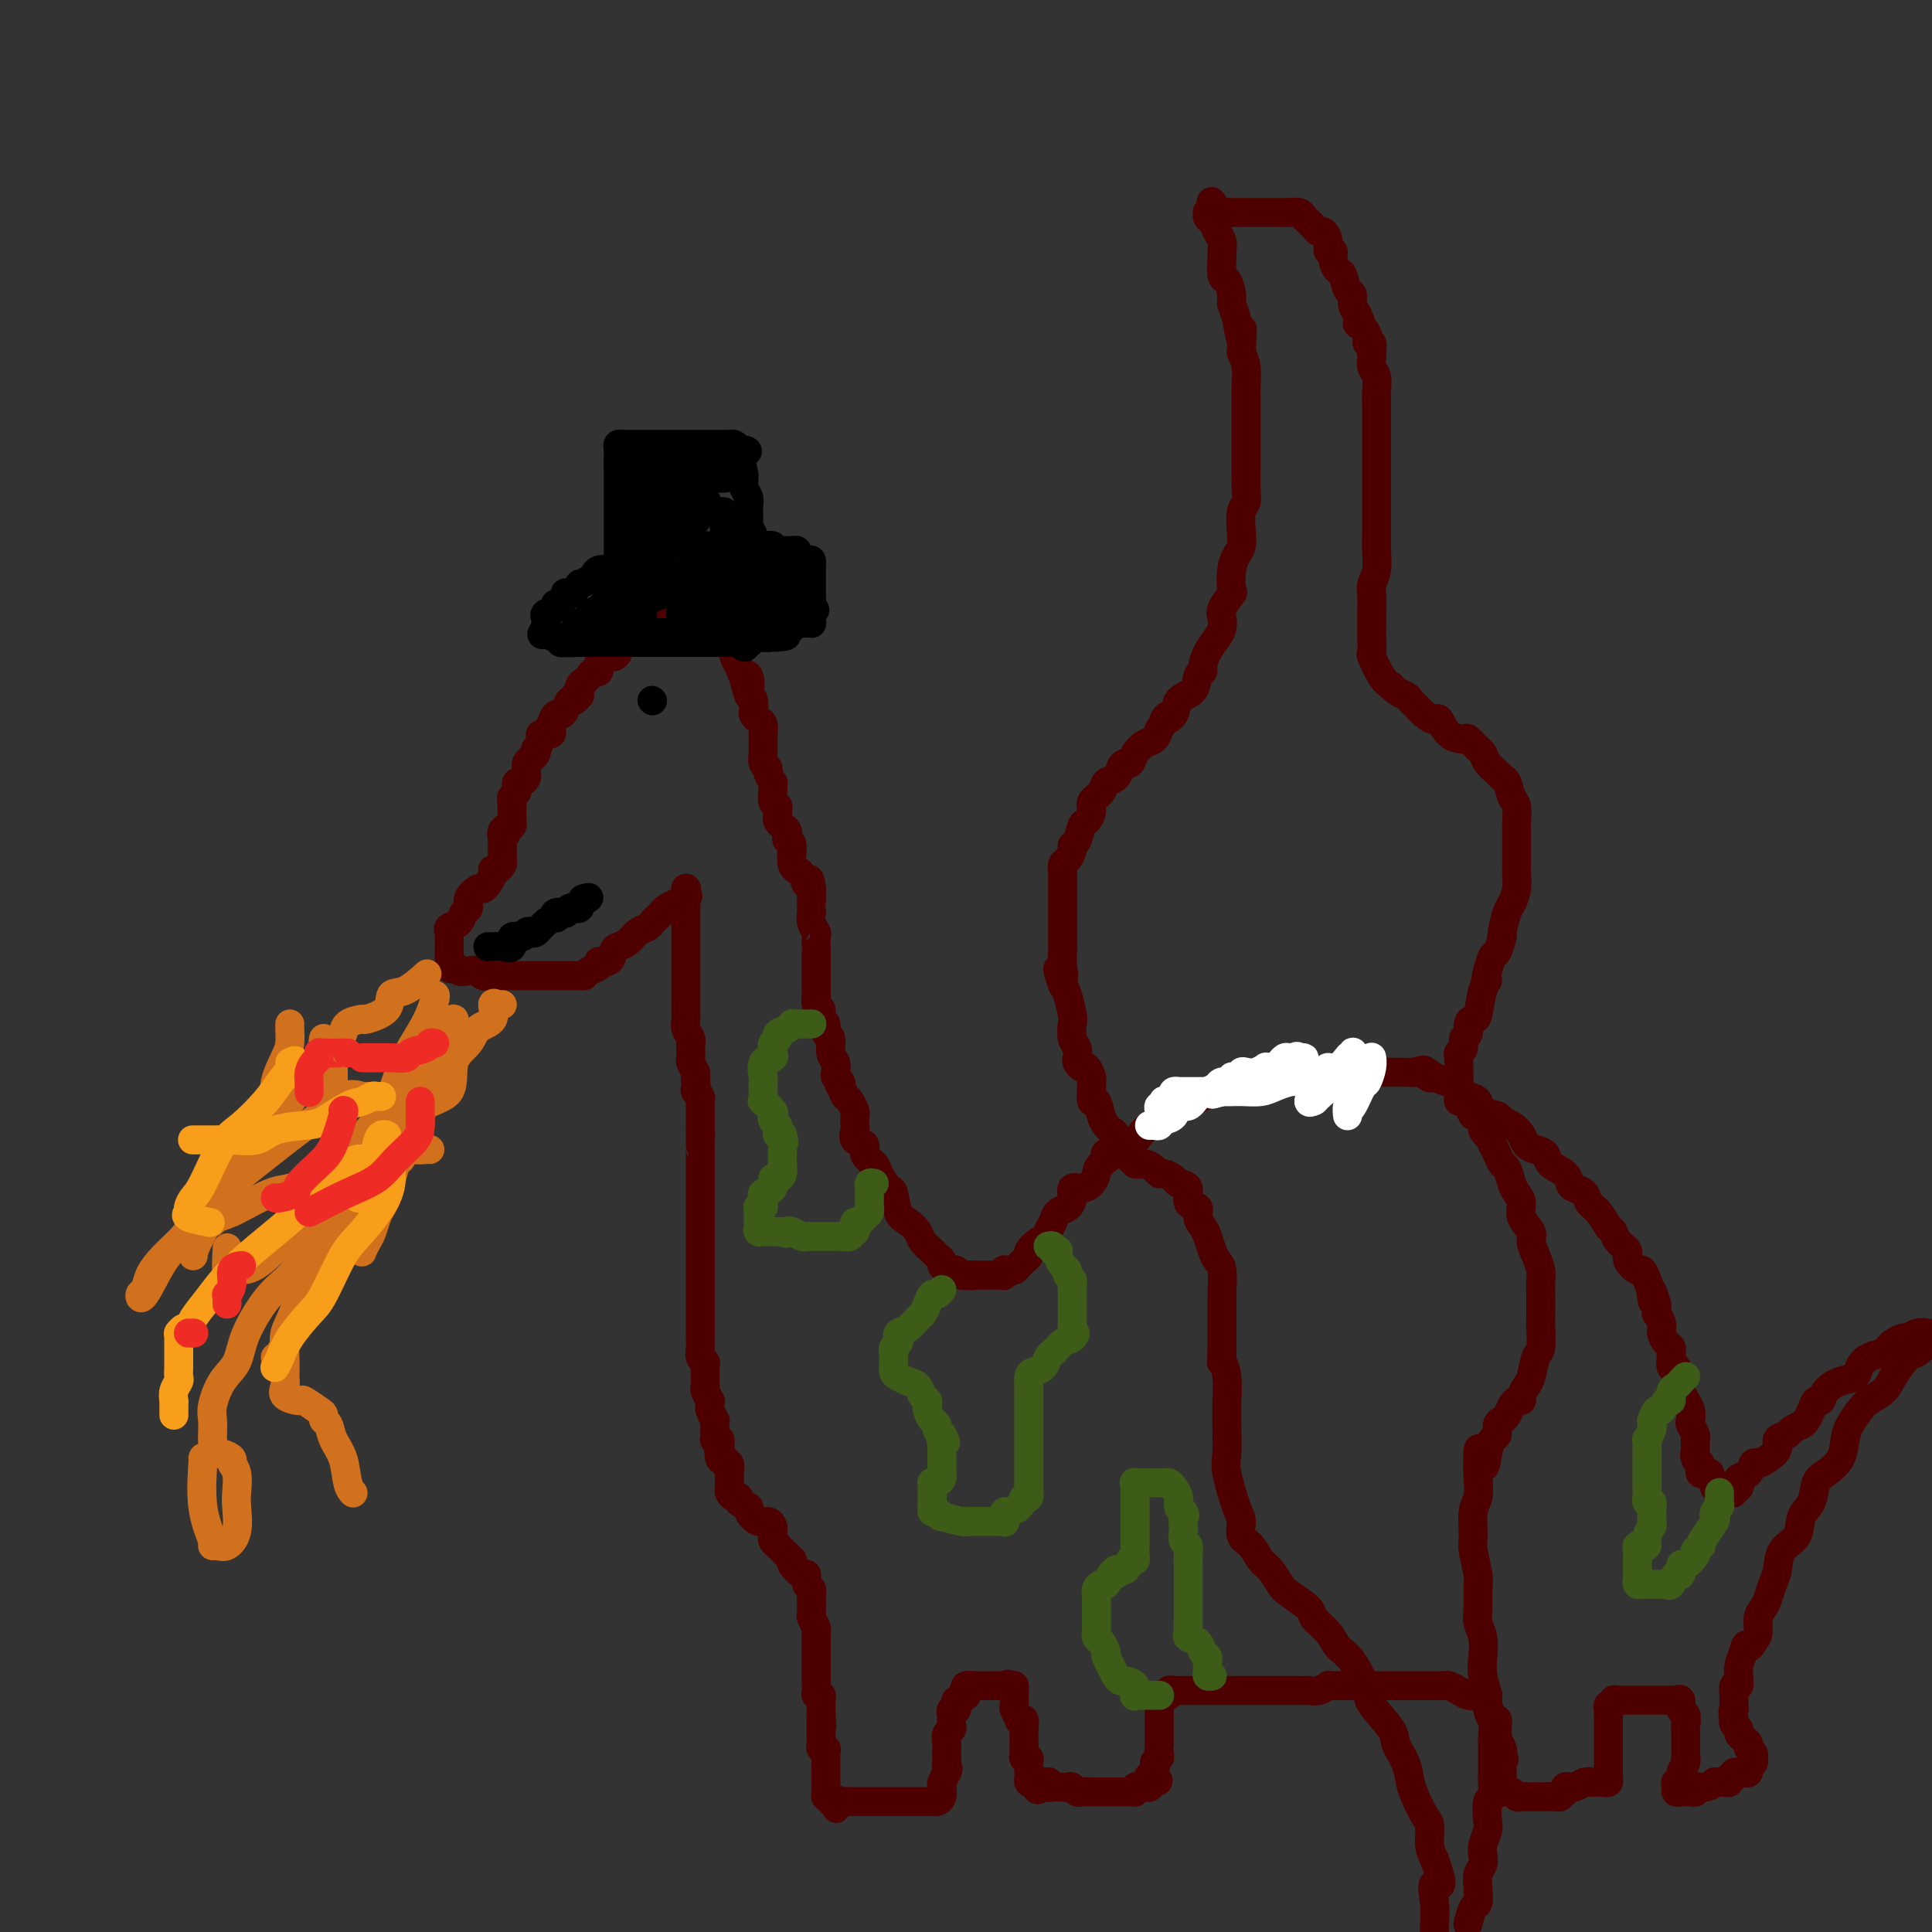 <svg viewBox='0 0 400 400' version='1.1' xmlns='http://www.w3.org/2000/svg' xmlns:xlink='http://www.w3.org/1999/xlink'><rect x="0" y="0" width="400" height="400" fill="#333333" stroke="none"/><g fill='none' stroke='#4E0000' stroke-width='6' stroke-linecap='round' stroke-linejoin='round'><path d='M104,178c0.081,0.305 0.162,0.610 0,1c-0.162,0.390 -0.569,0.865 -1,1c-0.431,0.135 -0.888,-0.070 -1,0c-0.112,0.070 0.120,0.417 0,1c-0.120,0.583 -0.592,1.403 -1,2c-0.408,0.597 -0.754,0.971 -1,1c-0.246,0.029 -0.393,-0.287 -1,0c-0.607,0.287 -1.673,1.176 -2,2c-0.327,0.824 0.084,1.583 0,2c-0.084,0.417 -0.664,0.493 -1,1c-0.336,0.507 -0.430,1.445 -1,2c-0.570,0.555 -1.617,0.726 -2,1c-0.383,0.274 -0.103,0.652 0,1c0.103,0.348 0.028,0.667 0,1c-0.028,0.333 -0.007,0.681 0,1c0.007,0.319 0.002,0.610 0,1c-0.002,0.390 -0.001,0.878 0,1c0.001,0.122 0.000,-0.122 0,0c-0.000,0.122 -0.000,0.610 0,1c0.000,0.390 0.000,0.683 0,1c-0.000,0.317 -0.000,0.659 0,1'/><path d='M93,200c0.190,1.178 0.666,0.123 1,0c0.334,-0.123 0.526,0.685 1,1c0.474,0.315 1.229,0.137 2,0c0.771,-0.137 1.556,-0.233 2,0c0.444,0.233 0.545,0.794 1,1c0.455,0.206 1.264,0.055 2,0c0.736,-0.055 1.400,-0.015 2,0c0.600,0.015 1.137,0.004 2,0c0.863,-0.004 2.052,-0.001 3,0c0.948,0.001 1.654,0.000 2,0c0.346,-0.000 0.330,-0.000 1,0c0.670,0.000 2.025,-0.000 3,0c0.975,0.000 1.571,0.001 2,0c0.429,-0.001 0.691,-0.003 1,0c0.309,0.003 0.665,0.012 1,0c0.335,-0.012 0.648,-0.046 1,0c0.352,0.046 0.742,0.172 1,0c0.258,-0.172 0.384,-0.641 1,-1c0.616,-0.359 1.722,-0.607 2,-1c0.278,-0.393 -0.273,-0.930 0,-1c0.273,-0.070 1.371,0.328 2,0c0.629,-0.328 0.788,-1.383 1,-2c0.212,-0.617 0.476,-0.795 1,-1c0.524,-0.205 1.306,-0.436 2,-1c0.694,-0.564 1.299,-1.461 2,-2c0.701,-0.539 1.496,-0.722 2,-1c0.504,-0.278 0.715,-0.652 1,-1c0.285,-0.348 0.643,-0.671 1,-1c0.357,-0.329 0.711,-0.666 1,-1c0.289,-0.334 0.511,-0.667 1,-1c0.489,-0.333 1.244,-0.667 2,-1'/><path d='M140,187c3.392,-2.482 2.373,-1.187 2,-1c-0.373,0.187 -0.100,-0.734 0,-1c0.100,-0.266 0.027,0.125 0,0c-0.027,-0.125 -0.007,-0.764 0,-1c0.007,-0.236 0.002,-0.067 0,0c-0.002,0.067 -0.001,0.034 0,0'/><path d='M142,184c0.309,-0.285 0.083,0.501 0,1c-0.083,0.499 -0.022,0.711 0,1c0.022,0.289 0.006,0.654 0,1c-0.006,0.346 -0.003,0.673 0,1'/><path d='M142,188c0.000,0.858 0.000,1.003 0,1c-0.000,-0.003 -0.000,-0.155 0,0c0.000,0.155 0.000,0.618 0,1c-0.000,0.382 -0.000,0.683 0,1c0.000,0.317 0.000,0.648 0,1c-0.000,0.352 -0.000,0.724 0,1c0.000,0.276 0.000,0.455 0,1c-0.000,0.545 -0.000,1.455 0,2c0.000,0.545 0.000,0.723 0,1c-0.000,0.277 -0.000,0.653 0,1c0.000,0.347 0.000,0.667 0,1c-0.000,0.333 -0.000,0.681 0,1c0.000,0.319 0.000,0.610 0,1c-0.000,0.390 -0.000,0.878 0,1c0.000,0.122 0.000,-0.122 0,0c-0.000,0.122 -0.000,0.610 0,1c0.000,0.390 0.000,0.682 0,1c-0.000,0.318 -0.000,0.662 0,1c0.000,0.338 0.000,0.671 0,1c-0.000,0.329 -0.001,0.654 0,1c0.001,0.346 0.004,0.712 0,1c-0.004,0.288 -0.015,0.497 0,1c0.015,0.503 0.057,1.300 0,2c-0.057,0.700 -0.211,1.305 0,2c0.211,0.695 0.788,1.481 1,2c0.212,0.519 0.060,0.772 0,1c-0.060,0.228 -0.026,0.432 0,1c0.026,0.568 0.046,1.499 0,2c-0.046,0.501 -0.156,0.572 0,1c0.156,0.428 0.578,1.214 1,2'/><path d='M144,222c0.311,5.726 0.087,3.039 0,2c-0.087,-1.039 -0.037,-0.432 0,0c0.037,0.432 0.063,0.689 0,1c-0.063,0.311 -0.213,0.675 0,1c0.213,0.325 0.789,0.612 1,1c0.211,0.388 0.057,0.878 0,1c-0.057,0.122 -0.015,-0.122 0,0c0.015,0.122 0.004,0.611 0,1c-0.004,0.389 -0.001,0.678 0,1c0.001,0.322 0.000,0.677 0,1c-0.000,0.323 -0.000,0.612 0,1c0.000,0.388 0.000,0.874 0,1c-0.000,0.126 -0.000,-0.107 0,0c0.000,0.107 0.000,0.553 0,1'/><path d='M145,234c0.155,2.039 0.041,1.135 0,1c-0.041,-0.135 -0.011,0.497 0,1c0.011,0.503 0.003,0.876 0,1c-0.003,0.124 -0.001,-0.002 0,0c0.001,0.002 0.000,0.132 0,1c-0.000,0.868 -0.000,2.475 0,3c0.000,0.525 0.000,-0.030 0,0c-0.000,0.030 -0.000,0.645 0,1c0.000,0.355 0.000,0.448 0,1c-0.000,0.552 -0.000,1.561 0,2c0.000,0.439 0.000,0.306 0,1c-0.000,0.694 -0.000,2.214 0,3c0.000,0.786 0.000,0.840 0,1c-0.000,0.160 -0.000,0.428 0,1c0.000,0.572 0.000,1.448 0,2c-0.000,0.552 -0.000,0.779 0,1c0.000,0.221 0.000,0.437 0,1c-0.000,0.563 -0.000,1.473 0,2c0.000,0.527 0.000,0.670 0,1c-0.000,0.330 -0.000,0.848 0,1c0.000,0.152 0.000,-0.061 0,0c-0.000,0.061 -0.000,0.398 0,1c0.000,0.602 0.000,1.471 0,2c0.000,0.529 0.000,0.719 0,1c0.000,0.281 0.000,0.652 0,1c0.000,0.348 0.000,0.674 0,1'/><path d='M145,265c-0.000,4.909 -0.000,1.681 0,1c0.000,-0.681 0.000,1.183 0,2c-0.000,0.817 -0.000,0.586 0,1c0.000,0.414 0.000,1.472 0,2c-0.000,0.528 -0.000,0.527 0,1c0.000,0.473 0.000,1.421 0,2c-0.000,0.579 -0.001,0.789 0,1c0.001,0.211 0.004,0.424 0,1c-0.004,0.576 -0.015,1.516 0,2c0.015,0.484 0.057,0.510 0,1c-0.057,0.490 -0.211,1.442 0,2c0.211,0.558 0.789,0.722 1,1c0.211,0.278 0.057,0.670 0,1c-0.057,0.330 -0.016,0.598 0,1c0.016,0.402 0.008,0.939 0,1c-0.008,0.061 -0.016,-0.352 0,0c0.016,0.352 0.057,1.471 0,2c-0.057,0.529 -0.212,0.469 0,1c0.212,0.531 0.793,1.653 1,2c0.207,0.347 0.041,-0.079 0,0c-0.041,0.079 0.041,0.664 0,1c-0.041,0.336 -0.207,0.422 0,1c0.207,0.578 0.788,1.647 1,2c0.212,0.353 0.056,-0.010 0,0c-0.056,0.010 -0.011,0.394 0,1c0.011,0.606 -0.011,1.433 0,2c0.011,0.567 0.054,0.874 0,1c-0.054,0.126 -0.207,0.072 0,0c0.207,-0.072 0.773,-0.164 1,0c0.227,0.164 0.113,0.582 0,1'/><path d='M149,299c0.636,5.360 0.227,1.760 0,1c-0.227,-0.760 -0.271,1.320 0,2c0.271,0.680 0.857,-0.039 1,0c0.143,0.039 -0.158,0.837 0,1c0.158,0.163 0.774,-0.310 1,0c0.226,0.310 0.060,1.403 0,2c-0.060,0.597 -0.016,0.699 0,1c0.016,0.301 0.004,0.801 0,1c-0.004,0.199 0.002,0.096 0,0c-0.002,-0.096 -0.010,-0.184 0,0c0.010,0.184 0.039,0.641 0,1c-0.039,0.359 -0.146,0.621 0,1c0.146,0.379 0.545,0.874 1,1c0.455,0.126 0.965,-0.116 1,0c0.035,0.116 -0.405,0.591 0,1c0.405,0.409 1.653,0.754 2,1c0.347,0.246 -0.208,0.395 0,1c0.208,0.605 1.181,1.668 2,2c0.819,0.332 1.486,-0.066 2,0c0.514,0.066 0.874,0.596 1,1c0.126,0.404 0.018,0.681 0,1c-0.018,0.319 0.054,0.680 0,1c-0.054,0.320 -0.235,0.597 0,1c0.235,0.403 0.886,0.930 1,1c0.114,0.070 -0.309,-0.318 0,0c0.309,0.318 1.351,1.343 2,2c0.649,0.657 0.906,0.946 1,1c0.094,0.054 0.027,-0.127 0,0c-0.027,0.127 -0.013,0.564 0,1'/><path d='M164,324c2.194,2.633 1.180,1.216 1,1c-0.180,-0.216 0.474,0.768 1,1c0.526,0.232 0.926,-0.289 1,0c0.074,0.289 -0.176,1.387 0,2c0.176,0.613 0.779,0.742 1,1c0.221,0.258 0.059,0.647 0,1c-0.059,0.353 -0.017,0.671 0,1c0.017,0.329 0.008,0.669 0,1c-0.008,0.331 -0.016,0.653 0,1c0.016,0.347 0.057,0.718 0,1c-0.057,0.282 -0.211,0.475 0,1c0.211,0.525 0.789,1.383 1,2c0.211,0.617 0.057,0.992 0,1c-0.057,0.008 -0.015,-0.353 0,0c0.015,0.353 0.004,1.418 0,2c-0.004,0.582 -0.001,0.681 0,1c0.001,0.319 0.000,0.858 0,1c-0.000,0.142 -0.000,-0.112 0,0c0.000,0.112 0.000,0.589 0,1c-0.000,0.411 0.000,0.754 0,1c-0.000,0.246 -0.000,0.395 0,1c0.000,0.605 0.000,1.668 0,2c-0.000,0.332 -0.001,-0.065 0,0c0.001,0.065 0.004,0.591 0,1c-0.004,0.409 -0.015,0.700 0,1c0.015,0.300 0.057,0.609 0,1c-0.057,0.391 -0.211,0.864 0,1c0.211,0.136 0.789,-0.067 1,0c0.211,0.067 0.057,0.403 0,1c-0.057,0.597 -0.016,1.456 0,2c0.016,0.544 0.008,0.772 0,1'/><path d='M170,355c0.309,4.257 0.083,1.901 0,1c-0.083,-0.901 -0.022,-0.347 0,0c0.022,0.347 0.006,0.488 0,1c-0.006,0.512 -0.003,1.395 0,2c0.003,0.605 0.004,0.932 0,1c-0.004,0.068 -0.015,-0.123 0,0c0.015,0.123 0.057,0.559 0,1c-0.057,0.441 -0.211,0.888 0,1c0.211,0.112 0.789,-0.112 1,0c0.211,0.112 0.057,0.559 0,1c-0.057,0.441 -0.015,0.877 0,1c0.015,0.123 0.004,-0.068 0,0c-0.004,0.068 -0.001,0.396 0,1c0.001,0.604 0.000,1.485 0,2c-0.000,0.515 0.000,0.662 0,1c-0.000,0.338 -0.001,0.865 0,1c0.001,0.135 0.004,-0.123 0,0c-0.004,0.123 -0.016,0.625 0,1c0.016,0.375 0.060,0.623 0,1c-0.060,0.377 -0.222,0.885 0,1c0.222,0.115 0.829,-0.161 1,0c0.171,0.161 -0.094,0.760 0,1c0.094,0.240 0.547,0.120 1,0'/><path d='M173,373c0.416,2.785 -0.045,0.746 0,0c0.045,-0.746 0.596,-0.200 1,0c0.404,0.200 0.661,0.054 1,0c0.339,-0.054 0.759,-0.014 1,0c0.241,0.014 0.302,0.004 1,0c0.698,-0.004 2.032,-0.001 3,0c0.968,0.001 1.569,0.000 2,0c0.431,-0.000 0.693,-0.000 1,0c0.307,0.000 0.660,0.000 1,0c0.340,-0.000 0.669,-0.000 1,0c0.331,0.000 0.666,0.000 1,0c0.334,-0.000 0.668,0.000 1,0c0.332,-0.000 0.663,-0.000 1,0c0.337,0.000 0.682,0.000 1,0c0.318,-0.000 0.610,-0.000 1,0c0.390,0.000 0.878,0.001 1,0c0.122,-0.001 -0.121,-0.002 0,0c0.121,0.002 0.607,0.008 1,0c0.393,-0.008 0.693,-0.029 1,0c0.307,0.029 0.621,0.107 1,0c0.379,-0.107 0.823,-0.400 1,-1c0.177,-0.600 0.086,-1.508 0,-2c-0.086,-0.492 -0.167,-0.569 0,-1c0.167,-0.431 0.584,-1.215 1,-2'/><path d='M196,367c0.618,-1.120 0.165,-0.920 0,-1c-0.165,-0.080 -0.040,-0.441 0,-1c0.040,-0.559 -0.003,-1.315 0,-2c0.003,-0.685 0.053,-1.298 0,-2c-0.053,-0.702 -0.211,-1.494 0,-2c0.211,-0.506 0.789,-0.727 1,-1c0.211,-0.273 0.056,-0.599 0,-1c-0.056,-0.401 -0.011,-0.877 0,-1c0.011,-0.123 -0.011,0.108 0,0c0.011,-0.108 0.054,-0.555 0,-1c-0.054,-0.445 -0.207,-0.889 0,-1c0.207,-0.111 0.772,0.110 1,0c0.228,-0.110 0.117,-0.551 0,-1c-0.117,-0.449 -0.242,-0.905 0,-1c0.242,-0.095 0.849,0.171 1,0c0.151,-0.171 -0.155,-0.781 0,-1c0.155,-0.219 0.772,-0.048 1,0c0.228,0.048 0.068,-0.025 0,0c-0.068,0.025 -0.043,0.150 0,0c0.043,-0.150 0.106,-0.576 0,-1c-0.106,-0.424 -0.379,-0.846 0,-1c0.379,-0.154 1.411,-0.041 2,0c0.589,0.041 0.735,0.011 1,0c0.265,-0.011 0.648,-0.003 1,0c0.352,0.003 0.672,0.001 1,0c0.328,-0.001 0.665,-0.000 1,0c0.335,0.000 0.667,0.000 1,0c0.333,-0.000 0.666,-0.000 1,0'/><path d='M208,349c1.503,-0.622 0.259,-0.177 0,0c-0.259,0.177 0.467,0.085 1,0c0.533,-0.085 0.875,-0.163 1,0c0.125,0.163 0.034,0.569 0,1c-0.034,0.431 -0.010,0.888 0,1c0.010,0.112 0.007,-0.120 0,0c-0.007,0.120 -0.017,0.593 0,1c0.017,0.407 0.061,0.749 0,1c-0.061,0.251 -0.227,0.412 0,1c0.227,0.588 0.845,1.602 1,2c0.155,0.398 -0.155,0.181 0,0c0.155,-0.181 0.774,-0.325 1,0c0.226,0.325 0.060,1.121 0,2c-0.060,0.879 -0.012,1.843 0,2c0.012,0.157 -0.011,-0.492 0,0c0.011,0.492 0.055,2.125 0,3c-0.055,0.875 -0.211,0.994 0,1c0.211,0.006 0.788,-0.100 1,0c0.212,0.100 0.060,0.405 0,1c-0.060,0.595 -0.026,1.479 0,2c0.026,0.521 0.046,0.679 0,1c-0.046,0.321 -0.156,0.806 0,1c0.156,0.194 0.578,0.097 1,0'/><path d='M214,369c1.167,3.094 1.083,0.828 1,0c-0.083,-0.828 -0.167,-0.218 0,0c0.167,0.218 0.584,0.044 1,0c0.416,-0.044 0.833,0.041 1,0c0.167,-0.041 0.086,-0.207 0,0c-0.086,0.207 -0.178,0.788 0,1c0.178,0.212 0.625,0.056 1,0c0.375,-0.056 0.678,-0.011 1,0c0.322,0.011 0.662,-0.011 1,0c0.338,0.011 0.673,0.056 1,0c0.327,-0.056 0.647,-0.211 1,0c0.353,0.211 0.739,0.789 1,1c0.261,0.211 0.398,0.057 1,0c0.602,-0.057 1.671,-0.015 2,0c0.329,0.015 -0.081,0.004 0,0c0.081,-0.004 0.651,-0.001 1,0c0.349,0.001 0.475,0.000 1,0c0.525,-0.000 1.450,-0.000 2,0c0.550,0.000 0.726,0.001 1,0c0.274,-0.001 0.647,-0.004 1,0c0.353,0.004 0.686,0.015 1,0c0.314,-0.015 0.609,-0.057 1,0c0.391,0.057 0.879,0.212 1,0c0.121,-0.212 -0.125,-0.793 0,-1c0.125,-0.207 0.622,-0.042 1,0c0.378,0.042 0.637,-0.040 1,0c0.363,0.040 0.828,0.203 1,0c0.172,-0.203 0.049,-0.772 0,-1c-0.049,-0.228 -0.025,-0.114 0,0'/><path d='M238,369c3.648,-0.195 0.767,-0.681 0,-1c-0.767,-0.319 0.579,-0.471 1,-1c0.421,-0.529 -0.083,-1.435 0,-2c0.083,-0.565 0.754,-0.788 1,-1c0.246,-0.212 0.066,-0.411 0,-1c-0.066,-0.589 -0.018,-1.568 0,-2c0.018,-0.432 0.005,-0.319 0,-1c-0.005,-0.681 -0.001,-2.157 0,-3c0.001,-0.843 0.000,-1.052 0,-1c-0.000,0.052 -0.000,0.364 0,0c0.000,-0.364 0.000,-1.404 0,-2c-0.000,-0.596 -0.001,-0.748 0,-1c0.001,-0.252 0.003,-0.604 0,-1c-0.003,-0.396 -0.011,-0.837 0,-1c0.011,-0.163 0.041,-0.047 0,0c-0.041,0.047 -0.152,0.027 0,0c0.152,-0.027 0.567,-0.060 1,0c0.433,0.060 0.885,0.212 1,0c0.115,-0.212 -0.106,-0.789 0,-1c0.106,-0.211 0.539,-0.057 1,0c0.461,0.057 0.950,0.015 1,0c0.050,-0.015 -0.337,-0.004 0,0c0.337,0.004 1.400,0.001 2,0c0.600,-0.001 0.739,-0.000 1,0c0.261,0.000 0.646,0.000 1,0c0.354,-0.000 0.677,-0.000 1,0'/><path d='M249,350c1.570,-0.155 0.994,-0.041 1,0c0.006,0.041 0.593,0.011 1,0c0.407,-0.011 0.633,-0.003 1,0c0.367,0.003 0.876,0.001 1,0c0.124,-0.001 -0.135,-0.000 0,0c0.135,0.000 0.666,0.000 1,0c0.334,-0.000 0.471,-0.000 1,0c0.529,0.000 1.451,0.000 2,0c0.549,-0.000 0.726,-0.000 1,0c0.274,0.000 0.647,0.000 1,0c0.353,-0.000 0.686,-0.000 1,0c0.314,0.000 0.608,-0.000 1,0c0.392,0.000 0.883,0.000 1,0c0.117,-0.000 -0.141,-0.000 0,0c0.141,0.000 0.681,0.000 1,0c0.319,-0.000 0.418,-0.000 1,0c0.582,0.000 1.648,0.000 2,0c0.352,-0.000 -0.008,-0.000 0,0c0.008,0.000 0.386,0.001 1,0c0.614,-0.001 1.465,-0.004 2,0c0.535,0.004 0.756,0.015 1,0c0.244,-0.015 0.513,-0.057 1,0c0.487,0.057 1.191,0.211 2,0c0.809,-0.211 1.722,-0.789 2,-1c0.278,-0.211 -0.080,-0.057 0,0c0.080,0.057 0.599,0.015 1,0c0.401,-0.015 0.685,-0.004 1,0c0.315,0.004 0.661,0.001 1,0c0.339,-0.001 0.669,-0.001 1,0'/><path d='M279,349c5.046,-0.155 2.660,-0.041 2,0c-0.660,0.041 0.404,0.011 1,0c0.596,-0.011 0.722,-0.003 1,0c0.278,0.003 0.706,0.001 1,0c0.294,-0.001 0.452,-0.000 1,0c0.548,0.000 1.486,0.000 2,0c0.514,-0.000 0.604,0.000 1,0c0.396,-0.000 1.099,-0.001 2,0c0.901,0.001 1.999,0.003 3,0c1.001,-0.003 1.906,-0.011 3,0c1.094,0.011 2.378,0.041 3,0c0.622,-0.041 0.583,-0.155 1,0c0.417,0.155 1.291,0.577 2,1c0.709,0.423 1.251,0.845 2,1c0.749,0.155 1.703,0.041 2,0c0.297,-0.041 -0.064,-0.009 0,0c0.064,0.009 0.552,-0.006 1,0c0.448,0.006 0.855,0.034 1,0c0.145,-0.034 0.029,-0.130 0,0c-0.029,0.130 0.031,0.485 0,1c-0.031,0.515 -0.152,1.190 0,2c0.152,0.810 0.576,1.756 1,2c0.424,0.244 0.849,-0.215 1,0c0.151,0.215 0.027,1.105 0,2c-0.027,0.895 0.044,1.797 0,2c-0.044,0.203 -0.204,-0.291 0,0c0.204,0.291 0.773,1.369 1,2c0.227,0.631 0.114,0.816 0,1'/><path d='M311,363c0.774,2.096 0.207,1.336 0,1c-0.207,-0.336 -0.056,-0.248 0,0c0.056,0.248 0.015,0.658 0,1c-0.015,0.342 -0.004,0.617 0,1c0.004,0.383 0.001,0.872 0,1c-0.001,0.128 -0.001,-0.107 0,0c0.001,0.107 0.003,0.554 0,1c-0.003,0.446 -0.012,0.889 0,1c0.012,0.111 0.045,-0.110 0,0c-0.045,0.110 -0.167,0.551 0,1c0.167,0.449 0.622,0.905 1,1c0.378,0.095 0.679,-0.171 1,0c0.321,0.171 0.663,0.778 1,1c0.337,0.222 0.668,0.060 1,0c0.332,-0.060 0.665,-0.016 1,0c0.335,0.016 0.671,0.004 1,0c0.329,-0.004 0.651,0.000 1,0c0.349,-0.000 0.724,-0.004 1,0c0.276,0.004 0.452,0.016 1,0c0.548,-0.016 1.466,-0.061 2,0c0.534,0.061 0.682,0.226 1,0c0.318,-0.226 0.805,-0.844 1,-1c0.195,-0.156 0.096,0.152 0,0c-0.096,-0.152 -0.191,-0.762 0,-1c0.191,-0.238 0.667,-0.102 1,0c0.333,0.102 0.524,0.172 1,0c0.476,-0.172 1.238,-0.586 2,-1'/><path d='M328,369c2.212,-0.309 0.243,-0.082 0,0c-0.243,0.082 1.241,0.019 2,0c0.759,-0.019 0.792,0.006 1,0c0.208,-0.006 0.592,-0.043 1,0c0.408,0.043 0.841,0.166 1,0c0.159,-0.166 0.042,-0.621 0,-1c-0.042,-0.379 -0.011,-0.681 0,-1c0.011,-0.319 0.003,-0.654 0,-1c-0.003,-0.346 -0.001,-0.704 0,-1c0.001,-0.296 0.000,-0.531 0,-1c-0.000,-0.469 -0.000,-1.172 0,-2c0.000,-0.828 0.000,-1.781 0,-2c-0.000,-0.219 -0.000,0.296 0,0c0.000,-0.296 0.000,-1.402 0,-2c-0.000,-0.598 -0.000,-0.686 0,-1c0.000,-0.314 0.000,-0.854 0,-1c-0.000,-0.146 -0.000,0.101 0,0c0.000,-0.101 0.000,-0.551 0,-1'/><path d='M333,355c-0.005,-2.100 -0.016,-1.351 0,-1c0.016,0.351 0.060,0.304 0,0c-0.060,-0.304 -0.224,-0.866 0,-1c0.224,-0.134 0.834,0.160 1,0c0.166,-0.160 -0.114,-0.775 0,-1c0.114,-0.225 0.622,-0.060 1,0c0.378,0.060 0.625,0.016 1,0c0.375,-0.016 0.877,-0.004 1,0c0.123,0.004 -0.135,0.001 0,0c0.135,-0.001 0.662,-0.000 1,0c0.338,0.000 0.486,0.000 1,0c0.514,-0.000 1.395,-0.000 2,0c0.605,0.000 0.935,-0.000 1,0c0.065,0.000 -0.136,0.000 0,0c0.136,-0.000 0.610,-0.000 1,0c0.390,0.000 0.696,0.001 1,0c0.304,-0.001 0.607,-0.002 1,0c0.393,0.002 0.875,0.007 1,0c0.125,-0.007 -0.106,-0.027 0,0c0.106,0.027 0.551,0.101 1,0c0.449,-0.101 0.904,-0.378 1,0c0.096,0.378 -0.166,1.409 0,2c0.166,0.591 0.762,0.740 1,1c0.238,0.260 0.119,0.630 0,1'/><path d='M349,356c0.309,0.738 0.083,0.582 0,1c-0.083,0.418 -0.022,1.408 0,2c0.022,0.592 0.006,0.785 0,1c-0.006,0.215 -0.000,0.452 0,1c0.000,0.548 -0.004,1.408 0,2c0.004,0.592 0.016,0.918 0,1c-0.016,0.082 -0.061,-0.079 0,0c0.061,0.079 0.226,0.399 0,1c-0.226,0.601 -0.845,1.484 -1,2c-0.155,0.516 0.154,0.664 0,1c-0.154,0.336 -0.771,0.861 -1,1c-0.229,0.139 -0.069,-0.107 0,0c0.069,0.107 0.047,0.565 0,1c-0.047,0.435 -0.118,0.845 0,1c0.118,0.155 0.427,0.056 1,0c0.573,-0.056 1.410,-0.067 2,0c0.590,0.067 0.931,0.214 1,0c0.069,-0.214 -0.135,-0.788 0,-1c0.135,-0.212 0.610,-0.060 1,0c0.390,0.060 0.695,0.030 1,0'/><path d='M353,370c1.394,-0.226 1.880,-0.792 2,-1c0.120,-0.208 -0.127,-0.060 0,0c0.127,0.060 0.626,0.031 1,0c0.374,-0.031 0.621,-0.065 1,0c0.379,0.065 0.890,0.228 1,0c0.110,-0.228 -0.182,-0.846 0,-1c0.182,-0.154 0.836,0.155 1,0c0.164,-0.155 -0.162,-0.773 0,-1c0.162,-0.227 0.813,-0.064 1,0c0.187,0.064 -0.090,0.029 0,0c0.090,-0.029 0.546,-0.050 1,0c0.454,0.050 0.906,0.172 1,0c0.094,-0.172 -0.170,-0.637 0,-1c0.170,-0.363 0.774,-0.622 1,-1c0.226,-0.378 0.075,-0.875 0,-1c-0.075,-0.125 -0.075,0.121 0,0c0.075,-0.121 0.226,-0.610 0,-1c-0.226,-0.390 -0.830,-0.682 -1,-1c-0.170,-0.318 0.094,-0.663 0,-1c-0.094,-0.337 -0.547,-0.668 -1,-1c-0.453,-0.332 -0.905,-0.666 -1,-1c-0.095,-0.334 0.167,-0.667 0,-1c-0.167,-0.333 -0.762,-0.667 -1,-1c-0.238,-0.333 -0.119,-0.667 0,-1'/><path d='M359,356c-0.464,-2.105 -0.124,-1.868 0,-2c0.124,-0.132 0.032,-0.631 0,-1c-0.032,-0.369 -0.005,-0.606 0,-1c0.005,-0.394 -0.013,-0.946 0,-1c0.013,-0.054 0.056,0.390 0,0c-0.056,-0.390 -0.212,-1.612 0,-2c0.212,-0.388 0.792,0.059 1,0c0.208,-0.059 0.046,-0.624 0,-1c-0.046,-0.376 0.026,-0.563 0,-1c-0.026,-0.437 -0.150,-1.125 0,-2c0.150,-0.875 0.575,-1.938 1,-3'/><path d='M361,342c0.492,-2.353 0.723,-1.235 1,-1c0.277,0.235 0.599,-0.411 1,-1c0.401,-0.589 0.881,-1.120 1,-2c0.119,-0.880 -0.122,-2.110 0,-3c0.122,-0.890 0.608,-1.439 1,-2c0.392,-0.561 0.690,-1.135 1,-2c0.310,-0.865 0.631,-2.020 1,-3c0.369,-0.980 0.785,-1.783 1,-3c0.215,-1.217 0.228,-2.847 1,-4c0.772,-1.153 2.303,-1.827 3,-3c0.697,-1.173 0.561,-2.844 1,-4c0.439,-1.156 1.452,-1.797 2,-3c0.548,-1.203 0.632,-2.968 1,-4c0.368,-1.032 1.019,-1.330 2,-2c0.981,-0.670 2.292,-1.713 3,-3c0.708,-1.287 0.813,-2.820 1,-4c0.187,-1.180 0.458,-2.008 1,-3c0.542,-0.992 1.356,-2.147 2,-3c0.644,-0.853 1.117,-1.404 2,-2c0.883,-0.596 2.177,-1.238 3,-2c0.823,-0.762 1.176,-1.643 2,-3c0.824,-1.357 2.118,-3.188 3,-4c0.882,-0.812 1.353,-0.603 2,-1c0.647,-0.397 1.471,-1.399 2,-2c0.529,-0.601 0.765,-0.800 1,-1'/><path d='M399,276c0.170,0.032 0.340,0.064 0,0c-0.340,-0.064 -1.191,-0.224 -2,0c-0.809,0.224 -1.577,0.834 -2,1c-0.423,0.166 -0.501,-0.111 -1,0c-0.499,0.111 -1.419,0.610 -2,1c-0.581,0.390 -0.823,0.672 -1,1c-0.177,0.328 -0.291,0.703 -1,1c-0.709,0.297 -2.015,0.516 -3,1c-0.985,0.484 -1.650,1.234 -2,2c-0.350,0.766 -0.384,1.549 -1,2c-0.616,0.451 -1.814,0.572 -3,1c-1.186,0.428 -2.359,1.165 -3,2c-0.641,0.835 -0.748,1.768 -1,2c-0.252,0.232 -0.649,-0.236 -1,0c-0.351,0.236 -0.656,1.177 -1,2c-0.344,0.823 -0.727,1.529 -1,2c-0.273,0.471 -0.436,0.706 -1,1c-0.564,0.294 -1.530,0.645 -2,1c-0.470,0.355 -0.444,0.712 -1,1c-0.556,0.288 -1.693,0.506 -2,1c-0.307,0.494 0.217,1.263 0,2c-0.217,0.737 -1.176,1.440 -2,2c-0.824,0.560 -1.513,0.976 -2,1c-0.487,0.024 -0.770,-0.343 -1,0c-0.230,0.343 -0.405,1.397 -1,2c-0.595,0.603 -1.609,0.754 -2,1c-0.391,0.246 -0.160,0.588 0,1c0.160,0.412 0.249,0.894 0,1c-0.249,0.106 -0.836,-0.164 -1,0c-0.164,0.164 0.096,0.761 0,1c-0.096,0.239 -0.548,0.119 -1,0'/><path d='M358,309c-3.255,3.231 -1.394,0.810 -1,0c0.394,-0.810 -0.679,-0.007 -1,0c-0.321,0.007 0.111,-0.782 0,-1c-0.111,-0.218 -0.766,0.135 -1,0c-0.234,-0.135 -0.048,-0.758 0,-1c0.048,-0.242 -0.042,-0.104 0,0c0.042,0.104 0.218,0.172 0,0c-0.218,-0.172 -0.829,-0.585 -1,-1c-0.171,-0.415 0.098,-0.832 0,-1c-0.098,-0.168 -0.562,-0.086 -1,0c-0.438,0.086 -0.849,0.177 -1,0c-0.151,-0.177 -0.043,-0.622 0,-1c0.043,-0.378 0.022,-0.689 0,-1'/><path d='M352,303c-0.868,-0.897 -0.037,-0.138 0,0c0.037,0.138 -0.721,-0.343 -1,-1c-0.279,-0.657 -0.078,-1.489 0,-2c0.078,-0.511 0.035,-0.699 0,-1c-0.035,-0.301 -0.061,-0.713 0,-1c0.061,-0.287 0.208,-0.449 0,-1c-0.208,-0.551 -0.773,-1.491 -1,-2c-0.227,-0.509 -0.117,-0.588 0,-1c0.117,-0.412 0.241,-1.157 0,-2c-0.241,-0.843 -0.848,-1.784 -1,-2c-0.152,-0.216 0.152,0.292 0,0c-0.152,-0.292 -0.759,-1.384 -1,-2c-0.241,-0.616 -0.118,-0.756 0,-1c0.118,-0.244 0.229,-0.591 0,-1c-0.229,-0.409 -0.797,-0.878 -1,-1c-0.203,-0.122 -0.040,0.103 0,0c0.040,-0.103 -0.042,-0.535 0,-1c0.042,-0.465 0.207,-0.965 0,-1c-0.207,-0.035 -0.787,0.394 -1,0c-0.213,-0.394 -0.060,-1.610 0,-2c0.060,-0.390 0.026,0.047 0,0c-0.026,-0.047 -0.044,-0.578 0,-1c0.044,-0.422 0.152,-0.734 0,-1c-0.152,-0.266 -0.562,-0.487 -1,-1c-0.438,-0.513 -0.902,-1.320 -1,-2c-0.098,-0.680 0.170,-1.234 0,-2c-0.170,-0.766 -0.776,-1.745 -1,-2c-0.224,-0.255 -0.064,0.213 0,0c0.064,-0.213 0.032,-1.106 0,-2'/><path d='M343,270c-1.631,-5.311 -1.209,-2.087 -1,-1c0.209,1.087 0.206,0.037 0,-1c-0.206,-1.037 -0.614,-2.059 -1,-3c-0.386,-0.941 -0.751,-1.799 -1,-2c-0.249,-0.201 -0.381,0.254 -1,0c-0.619,-0.254 -1.723,-1.218 -2,-2c-0.277,-0.782 0.274,-1.382 0,-2c-0.274,-0.618 -1.373,-1.253 -2,-2c-0.627,-0.747 -0.783,-1.604 -1,-2c-0.217,-0.396 -0.496,-0.330 -1,-1c-0.504,-0.670 -1.235,-2.077 -2,-3c-0.765,-0.923 -1.565,-1.364 -2,-2c-0.435,-0.636 -0.506,-1.469 -1,-2c-0.494,-0.531 -1.413,-0.762 -2,-1c-0.587,-0.238 -0.842,-0.484 -1,-1c-0.158,-0.516 -0.217,-1.303 -1,-2c-0.783,-0.697 -2.289,-1.303 -3,-2c-0.711,-0.697 -0.627,-1.486 -1,-2c-0.373,-0.514 -1.203,-0.753 -2,-1c-0.797,-0.247 -1.559,-0.500 -2,-1c-0.441,-0.500 -0.560,-1.246 -1,-2c-0.440,-0.754 -1.202,-1.515 -2,-2c-0.798,-0.485 -1.631,-0.694 -2,-1c-0.369,-0.306 -0.275,-0.711 -1,-1c-0.725,-0.289 -2.270,-0.463 -3,-1c-0.730,-0.537 -0.646,-1.435 -1,-2c-0.354,-0.565 -1.147,-0.795 -2,-1c-0.853,-0.205 -1.765,-0.385 -2,-1c-0.235,-0.615 0.206,-1.666 0,-2c-0.206,-0.334 -1.059,0.047 -2,0c-0.941,-0.047 -1.971,-0.524 -3,-1'/><path d='M297,223c-4.293,-3.033 -1.525,-0.617 -1,0c0.525,0.617 -1.193,-0.567 -2,-1c-0.807,-0.433 -0.705,-0.116 -1,0c-0.295,0.116 -0.989,0.031 -2,0c-1.011,-0.031 -2.341,-0.008 -3,0c-0.659,0.008 -0.647,0.002 -1,0c-0.353,-0.002 -1.072,-0.001 -2,0c-0.928,0.001 -2.065,0.000 -3,0c-0.935,-0.000 -1.668,-0.000 -2,0c-0.332,0.000 -0.263,-0.000 -1,0c-0.737,0.000 -2.281,0.000 -3,0c-0.719,-0.000 -0.614,-0.000 -1,0c-0.386,0.000 -1.262,0.001 -2,0c-0.738,-0.001 -1.339,-0.002 -2,0c-0.661,0.002 -1.384,0.008 -2,0c-0.616,-0.008 -1.126,-0.031 -2,0c-0.874,0.031 -2.111,0.116 -3,0c-0.889,-0.116 -1.430,-0.435 -2,0c-0.570,0.435 -1.168,1.622 -2,2c-0.832,0.378 -1.898,-0.054 -3,0c-1.102,0.054 -2.240,0.592 -3,1c-0.760,0.408 -1.143,0.686 -2,1c-0.857,0.314 -2.187,0.666 -3,1c-0.813,0.334 -1.109,0.652 -2,1c-0.891,0.348 -2.375,0.727 -3,1c-0.625,0.273 -0.389,0.440 -1,1c-0.611,0.560 -2.067,1.512 -3,2c-0.933,0.488 -1.343,0.512 -2,1c-0.657,0.488 -1.562,1.439 -2,2c-0.438,0.561 -0.411,0.732 -1,1c-0.589,0.268 -1.795,0.634 -3,1'/><path d='M232,237c-5.296,2.677 -2.535,1.870 -2,2c0.535,0.130 -1.157,1.196 -2,2c-0.843,0.804 -0.838,1.345 -1,2c-0.162,0.655 -0.490,1.422 -1,2c-0.510,0.578 -1.201,0.966 -2,1c-0.799,0.034 -1.705,-0.286 -2,0c-0.295,0.286 0.022,1.180 0,2c-0.022,0.820 -0.383,1.568 -1,2c-0.617,0.432 -1.491,0.549 -2,1c-0.509,0.451 -0.652,1.238 -1,2c-0.348,0.762 -0.902,1.499 -1,2c-0.098,0.501 0.258,0.764 0,1c-0.258,0.236 -1.130,0.444 -2,1c-0.870,0.556 -1.739,1.459 -2,2c-0.261,0.541 0.085,0.719 0,1c-0.085,0.281 -0.601,0.664 -1,1c-0.399,0.336 -0.682,0.625 -1,1c-0.318,0.375 -0.673,0.836 -1,1c-0.327,0.164 -0.626,0.030 -1,0c-0.374,-0.030 -0.821,0.045 -1,0c-0.179,-0.045 -0.089,-0.208 0,0c0.089,0.208 0.177,0.788 0,1c-0.177,0.212 -0.620,0.057 -1,0c-0.380,-0.057 -0.696,-0.015 -1,0c-0.304,0.015 -0.597,0.004 -1,0c-0.403,-0.004 -0.916,-0.001 -1,0c-0.084,0.001 0.262,0.000 0,0c-0.262,-0.000 -1.131,-0.000 -2,0'/><path d='M202,264c-1.555,0.308 -0.941,0.079 -1,0c-0.059,-0.079 -0.789,-0.007 -1,0c-0.211,0.007 0.099,-0.050 0,0c-0.099,0.050 -0.605,0.207 -1,0c-0.395,-0.207 -0.679,-0.776 -1,-1c-0.321,-0.224 -0.678,-0.102 -1,0c-0.322,0.102 -0.610,0.183 -1,0c-0.390,-0.183 -0.882,-0.629 -1,-1c-0.118,-0.371 0.138,-0.665 0,-1c-0.138,-0.335 -0.670,-0.709 -1,-1c-0.330,-0.291 -0.459,-0.498 -1,-1c-0.541,-0.502 -1.493,-1.298 -2,-2c-0.507,-0.702 -0.568,-1.310 -1,-2c-0.432,-0.690 -1.233,-1.463 -2,-2c-0.767,-0.537 -1.499,-0.840 -2,-2c-0.501,-1.160 -0.769,-3.178 -1,-4c-0.231,-0.822 -0.424,-0.448 -1,-1c-0.576,-0.552 -1.535,-2.031 -2,-3c-0.465,-0.969 -0.436,-1.430 -1,-2c-0.564,-0.570 -1.720,-1.251 -2,-2c-0.280,-0.749 0.317,-1.567 0,-2c-0.317,-0.433 -1.548,-0.482 -2,-1c-0.452,-0.518 -0.124,-1.504 0,-2c0.124,-0.496 0.044,-0.500 0,-1c-0.044,-0.500 -0.053,-1.495 0,-2c0.053,-0.505 0.168,-0.521 0,-1c-0.168,-0.479 -0.619,-1.423 -1,-2c-0.381,-0.577 -0.690,-0.789 -1,-1'/><path d='M175,227c-1.944,-4.119 -1.304,-2.416 -1,-2c0.304,0.416 0.274,-0.453 0,-1c-0.274,-0.547 -0.790,-0.770 -1,-1c-0.210,-0.230 -0.113,-0.466 0,-1c0.113,-0.534 0.242,-1.365 0,-2c-0.242,-0.635 -0.853,-1.072 -1,-2c-0.147,-0.928 0.172,-2.347 0,-3c-0.172,-0.653 -0.834,-0.541 -1,-1c-0.166,-0.459 0.166,-1.490 0,-2c-0.166,-0.510 -0.829,-0.500 -1,-1c-0.171,-0.500 0.150,-1.510 0,-2c-0.150,-0.490 -0.772,-0.460 -1,-1c-0.228,-0.540 -0.061,-1.651 0,-2c0.061,-0.349 0.016,0.062 0,0c-0.016,-0.062 -0.004,-0.598 0,-1c0.004,-0.402 0.001,-0.670 0,-1c-0.001,-0.330 -0.000,-0.723 0,-1c0.000,-0.277 0.000,-0.438 0,-1c-0.000,-0.562 0.000,-1.526 0,-2c-0.000,-0.474 -0.000,-0.460 0,-1c0.000,-0.540 0.001,-1.636 0,-2c-0.001,-0.364 -0.004,0.002 0,0c0.004,-0.002 0.015,-0.372 0,-1c-0.015,-0.628 -0.057,-1.512 0,-2c0.057,-0.488 0.211,-0.578 0,-1c-0.211,-0.422 -0.789,-1.177 -1,-2c-0.211,-0.823 -0.057,-1.715 0,-2c0.057,-0.285 0.015,0.037 0,0c-0.015,-0.037 -0.004,-0.433 0,-1c0.004,-0.567 0.001,-1.305 0,-2c-0.001,-0.695 -0.001,-1.348 0,-2'/><path d='M168,184c-0.354,-3.525 -0.740,-1.336 -1,-1c-0.260,0.336 -0.396,-1.181 -1,-2c-0.604,-0.819 -1.678,-0.940 -2,-2c-0.322,-1.060 0.107,-3.057 0,-4c-0.107,-0.943 -0.750,-0.830 -1,-1c-0.250,-0.170 -0.105,-0.623 0,-1c0.105,-0.377 0.172,-0.678 0,-1c-0.172,-0.322 -0.582,-0.665 -1,-1c-0.418,-0.335 -0.843,-0.664 -1,-1c-0.157,-0.336 -0.046,-0.680 0,-1c0.046,-0.320 0.026,-0.614 0,-1c-0.026,-0.386 -0.060,-0.862 0,-1c0.060,-0.138 0.212,0.064 0,0c-0.212,-0.064 -0.788,-0.394 -1,-1c-0.212,-0.606 -0.061,-1.490 0,-2c0.061,-0.510 0.031,-0.648 0,-1c-0.031,-0.352 -0.065,-0.919 0,-1c0.065,-0.081 0.228,0.325 0,0c-0.228,-0.325 -0.846,-1.381 -1,-2c-0.154,-0.619 0.155,-0.800 0,-1c-0.155,-0.200 -0.774,-0.420 -1,-1c-0.226,-0.580 -0.060,-1.521 0,-2c0.060,-0.479 0.013,-0.495 0,-1c-0.013,-0.505 0.007,-1.497 0,-2c-0.007,-0.503 -0.040,-0.515 0,-1c0.040,-0.485 0.155,-1.443 0,-2c-0.155,-0.557 -0.580,-0.713 -1,-1c-0.420,-0.287 -0.834,-0.706 -1,-1c-0.166,-0.294 -0.083,-0.464 0,-1c0.083,-0.536 0.167,-1.439 0,-2c-0.167,-0.561 -0.583,-0.781 -1,-1'/><path d='M155,144c-2.024,-6.513 -0.585,-2.796 0,-2c0.585,0.796 0.315,-1.330 0,-2c-0.315,-0.670 -0.677,0.115 -1,0c-0.323,-0.115 -0.609,-1.130 -1,-2c-0.391,-0.870 -0.888,-1.596 -1,-2c-0.112,-0.404 0.162,-0.487 0,-1c-0.162,-0.513 -0.761,-1.458 -1,-2c-0.239,-0.542 -0.119,-0.681 0,-1c0.119,-0.319 0.238,-0.816 0,-1c-0.238,-0.184 -0.833,-0.053 -1,0c-0.167,0.053 0.095,0.029 0,0c-0.095,-0.029 -0.546,-0.064 -1,0c-0.454,0.064 -0.910,0.228 -1,0c-0.090,-0.228 0.187,-0.846 0,-1c-0.187,-0.154 -0.839,0.156 -1,0c-0.161,-0.156 0.168,-0.778 0,-1c-0.168,-0.222 -0.833,-0.046 -1,0c-0.167,0.046 0.163,-0.040 0,0c-0.163,0.040 -0.818,0.207 -1,0c-0.182,-0.207 0.110,-0.788 0,-1c-0.110,-0.212 -0.621,-0.057 -1,0c-0.379,0.057 -0.626,0.015 -1,0c-0.374,-0.015 -0.873,-0.004 -1,0c-0.127,0.004 0.120,0.001 0,0c-0.120,-0.001 -0.606,-0.000 -1,0c-0.394,0.000 -0.697,0.000 -1,0'/><path d='M140,128c-1.885,-0.623 -1.096,-0.181 -1,0c0.096,0.181 -0.499,0.101 -1,0c-0.501,-0.101 -0.908,-0.224 -1,0c-0.092,0.224 0.129,0.795 0,1c-0.129,0.205 -0.609,0.045 -1,0c-0.391,-0.045 -0.692,0.027 -1,0c-0.308,-0.027 -0.621,-0.151 -1,0c-0.379,0.151 -0.822,0.576 -1,1c-0.178,0.424 -0.089,0.846 0,1c0.089,0.154 0.179,0.041 0,0c-0.179,-0.041 -0.626,-0.008 -1,0c-0.374,0.008 -0.675,-0.009 -1,0c-0.325,0.009 -0.676,0.044 -1,0c-0.324,-0.044 -0.622,-0.167 -1,0c-0.378,0.167 -0.835,0.623 -1,1c-0.165,0.377 -0.037,0.675 0,1c0.037,0.325 -0.019,0.677 0,1c0.019,0.323 0.111,0.616 0,1c-0.111,0.384 -0.425,0.859 -1,1c-0.575,0.141 -1.411,-0.050 -2,0c-0.589,0.050 -0.931,0.342 -1,1c-0.069,0.658 0.136,1.681 0,2c-0.136,0.319 -0.611,-0.066 -1,0c-0.389,0.066 -0.692,0.585 -1,1c-0.308,0.415 -0.621,0.727 -1,1c-0.379,0.273 -0.822,0.507 -1,1c-0.178,0.493 -0.089,1.247 0,2'/><path d='M120,144c-1.632,1.943 -1.211,0.301 -1,0c0.211,-0.301 0.211,0.741 0,1c-0.211,0.259 -0.635,-0.263 -1,0c-0.365,0.263 -0.673,1.313 -1,2c-0.327,0.687 -0.674,1.011 -1,1c-0.326,-0.011 -0.631,-0.357 -1,0c-0.369,0.357 -0.802,1.418 -1,2c-0.198,0.582 -0.162,0.686 0,1c0.162,0.314 0.450,0.840 0,1c-0.450,0.160 -1.636,-0.045 -2,0c-0.364,0.045 0.096,0.341 0,1c-0.096,0.659 -0.747,1.682 -1,2c-0.253,0.318 -0.106,-0.070 0,0c0.106,0.070 0.172,0.596 0,1c-0.172,0.404 -0.581,0.685 -1,1c-0.419,0.315 -0.847,0.663 -1,1c-0.153,0.337 -0.031,0.664 0,1c0.031,0.336 -0.031,0.681 0,1c0.031,0.319 0.153,0.610 0,1c-0.153,0.390 -0.581,0.878 -1,1c-0.419,0.122 -0.830,-0.122 -1,0c-0.170,0.122 -0.098,0.610 0,1c0.098,0.390 0.222,0.682 0,1c-0.222,0.318 -0.792,0.663 -1,1c-0.208,0.337 -0.056,0.668 0,1c0.056,0.332 0.016,0.667 0,1c-0.016,0.333 -0.007,0.664 0,1c0.007,0.336 0.012,0.678 0,1c-0.012,0.322 -0.042,0.625 0,1c0.042,0.375 0.155,0.821 0,1c-0.155,0.179 -0.577,0.089 -1,0'/><path d='M105,171c-1.022,3.194 -0.078,1.678 0,1c0.078,-0.678 -0.711,-0.519 -1,0c-0.289,0.519 -0.077,1.397 0,2c0.077,0.603 0.021,0.932 0,1c-0.021,0.068 -0.006,-0.126 0,0c0.006,0.126 0.001,0.572 0,1c-0.001,0.428 -0.000,0.836 0,1c0.000,0.164 0.000,0.082 0,0'/><path d='M233,239c0.081,-0.439 0.162,-0.877 0,-1c-0.162,-0.123 -0.568,0.070 -1,0c-0.432,-0.070 -0.889,-0.401 -1,-1c-0.111,-0.599 0.125,-1.465 0,-2c-0.125,-0.535 -0.612,-0.739 -1,-1c-0.388,-0.261 -0.678,-0.578 -1,-1c-0.322,-0.422 -0.675,-0.950 -1,-2c-0.325,-1.050 -0.622,-2.623 -1,-3c-0.378,-0.377 -0.836,0.441 -1,0c-0.164,-0.441 -0.033,-2.142 0,-3c0.033,-0.858 -0.033,-0.874 0,-1c0.033,-0.126 0.166,-0.361 0,-1c-0.166,-0.639 -0.632,-1.680 -1,-2c-0.368,-0.320 -0.638,0.081 -1,0c-0.362,-0.081 -0.815,-0.645 -1,-1c-0.185,-0.355 -0.101,-0.502 0,-1c0.101,-0.498 0.220,-1.348 0,-2c-0.220,-0.652 -0.780,-1.106 -1,-2c-0.220,-0.894 -0.100,-2.229 0,-3c0.100,-0.771 0.181,-0.977 0,-2c-0.181,-1.023 -0.623,-2.864 -1,-4c-0.377,-1.136 -0.688,-1.568 -1,-2'/><path d='M220,204c-2.011,-5.794 -0.539,-2.779 0,-2c0.539,0.779 0.144,-0.680 0,-2c-0.144,-1.320 -0.039,-2.503 0,-3c0.039,-0.497 0.010,-0.308 0,-1c-0.010,-0.692 -0.003,-2.264 0,-3c0.003,-0.736 0.001,-0.638 0,-1c-0.001,-0.362 -0.000,-1.186 0,-2c0.000,-0.814 0.000,-1.617 0,-2c-0.000,-0.383 -0.001,-0.344 0,-1c0.001,-0.656 0.003,-2.006 0,-3c-0.003,-0.994 -0.011,-1.632 0,-2c0.011,-0.368 0.041,-0.466 0,-1c-0.041,-0.534 -0.152,-1.503 0,-2c0.152,-0.497 0.565,-0.522 1,-1c0.435,-0.478 0.890,-1.408 1,-2c0.110,-0.592 -0.124,-0.844 0,-1c0.124,-0.156 0.606,-0.216 1,-1c0.394,-0.784 0.701,-2.293 1,-3c0.299,-0.707 0.590,-0.613 1,-1c0.410,-0.387 0.940,-1.254 1,-2c0.060,-0.746 -0.349,-1.369 0,-2c0.349,-0.631 1.455,-1.269 2,-2c0.545,-0.731 0.527,-1.553 1,-2c0.473,-0.447 1.435,-0.518 2,-1c0.565,-0.482 0.731,-1.376 1,-2c0.269,-0.624 0.639,-0.978 1,-1c0.361,-0.022 0.713,0.290 1,0c0.287,-0.290 0.510,-1.181 1,-2c0.490,-0.819 1.247,-1.567 2,-2c0.753,-0.433 1.501,-0.552 2,-1c0.499,-0.448 0.750,-1.224 1,-2'/><path d='M240,151c2.894,-4.148 1.128,-2.519 1,-2c-0.128,0.519 1.381,-0.071 2,-1c0.619,-0.929 0.347,-2.198 1,-3c0.653,-0.802 2.229,-1.138 3,-2c0.771,-0.862 0.735,-2.251 1,-3c0.265,-0.749 0.831,-0.858 1,-1c0.169,-0.142 -0.059,-0.318 0,-1c0.059,-0.682 0.406,-1.872 1,-3c0.594,-1.128 1.435,-2.194 2,-3c0.565,-0.806 0.856,-1.351 1,-2c0.144,-0.649 0.143,-1.402 0,-2c-0.143,-0.598 -0.428,-1.042 0,-2c0.428,-0.958 1.568,-2.430 2,-3c0.432,-0.570 0.154,-0.237 0,-1c-0.154,-0.763 -0.186,-2.621 0,-4c0.186,-1.379 0.590,-2.280 1,-3c0.410,-0.720 0.828,-1.258 1,-2c0.172,-0.742 0.099,-1.687 0,-3c-0.099,-1.313 -0.223,-2.994 0,-4c0.223,-1.006 0.792,-1.337 1,-2c0.208,-0.663 0.056,-1.657 0,-3c-0.056,-1.343 -0.015,-3.036 0,-4c0.015,-0.964 0.004,-1.198 0,-2c-0.004,-0.802 -0.001,-2.172 0,-3c0.001,-0.828 0.000,-1.116 0,-2c-0.000,-0.884 0.001,-2.365 0,-3c-0.001,-0.635 -0.003,-0.424 0,-1c0.003,-0.576 0.011,-1.938 0,-3c-0.011,-1.062 -0.041,-1.824 0,-3c0.041,-1.176 0.155,-2.764 0,-4c-0.155,-1.236 -0.577,-2.118 -1,-3'/><path d='M257,73c0.353,-8.215 0.235,-3.754 0,-3c-0.235,0.754 -0.589,-2.201 -1,-4c-0.411,-1.799 -0.881,-2.444 -1,-3c-0.119,-0.556 0.111,-1.023 0,-2c-0.111,-0.977 -0.565,-2.464 -1,-3c-0.435,-0.536 -0.852,-0.121 -1,-1c-0.148,-0.879 -0.028,-3.051 0,-4c0.028,-0.949 -0.035,-0.674 0,-1c0.035,-0.326 0.167,-1.254 0,-2c-0.167,-0.746 -0.634,-1.310 -1,-2c-0.366,-0.690 -0.631,-1.505 -1,-2c-0.369,-0.495 -0.841,-0.669 -1,-1c-0.159,-0.331 -0.004,-0.820 0,-1c0.004,-0.180 -0.142,-0.051 0,0c0.142,0.051 0.571,0.026 1,0'/><path d='M251,44c-0.748,-4.486 0.382,-1.202 1,0c0.618,1.202 0.725,0.322 1,0c0.275,-0.322 0.718,-0.086 1,0c0.282,0.086 0.403,0.023 1,0c0.597,-0.023 1.668,-0.006 2,0c0.332,0.006 -0.077,0.002 0,0c0.077,-0.002 0.640,-0.000 1,0c0.360,0.000 0.516,0.000 1,0c0.484,-0.000 1.294,0.000 2,0c0.706,-0.000 1.306,-0.001 2,0c0.694,0.001 1.481,0.003 2,0c0.519,-0.003 0.769,-0.012 1,0c0.231,0.012 0.443,0.044 1,0c0.557,-0.044 1.459,-0.165 2,0c0.541,0.165 0.722,0.617 1,1c0.278,0.383 0.653,0.696 1,1c0.347,0.304 0.666,0.597 1,1c0.334,0.403 0.682,0.915 1,1c0.318,0.085 0.606,-0.259 1,0c0.394,0.259 0.893,1.120 1,2c0.107,0.880 -0.179,1.778 0,2c0.179,0.222 0.821,-0.231 1,0c0.179,0.231 -0.106,1.146 0,2c0.106,0.854 0.602,1.646 1,2c0.398,0.354 0.698,0.269 1,1c0.302,0.731 0.607,2.278 1,3c0.393,0.722 0.875,0.617 1,1c0.125,0.383 -0.107,1.252 0,2c0.107,0.748 0.554,1.374 1,2'/><path d='M281,65c1.731,3.615 0.057,2.153 0,2c-0.057,-0.153 1.502,1.005 2,2c0.498,0.995 -0.064,1.828 0,2c0.064,0.172 0.753,-0.317 1,0c0.247,0.317 0.052,1.440 0,2c-0.052,0.560 0.039,0.559 0,1c-0.039,0.441 -0.206,1.325 0,2c0.206,0.675 0.787,1.141 1,2c0.213,0.859 0.057,2.111 0,3c-0.057,0.889 -0.015,1.416 0,2c0.015,0.584 0.004,1.224 0,2c-0.004,0.776 -0.001,1.687 0,3c0.001,1.313 0.000,3.026 0,4c-0.000,0.974 -0.000,1.207 0,2c0.000,0.793 0.000,2.145 0,3c-0.000,0.855 0.000,1.211 0,2c-0.000,0.789 -0.000,2.009 0,3c0.000,0.991 0.001,1.752 0,3c-0.001,1.248 -0.004,2.982 0,4c0.004,1.018 0.015,1.321 0,2c-0.015,0.679 -0.057,1.735 0,3c0.057,1.265 0.211,2.737 0,4c-0.211,1.263 -0.789,2.315 -1,3c-0.211,0.685 -0.056,1.004 0,2c0.056,0.996 0.013,2.670 0,4c-0.013,1.330 0.002,2.317 0,3c-0.002,0.683 -0.023,1.061 0,2c0.023,0.939 0.089,2.437 0,3c-0.089,0.563 -0.332,0.190 0,1c0.332,0.810 1.238,2.803 2,4c0.762,1.197 1.381,1.599 2,2'/><path d='M288,142c1.247,1.484 2.365,1.695 3,2c0.635,0.305 0.785,0.706 1,1c0.215,0.294 0.493,0.481 1,1c0.507,0.519 1.243,1.369 2,2c0.757,0.631 1.536,1.043 2,1c0.464,-0.043 0.614,-0.540 1,0c0.386,0.540 1.007,2.119 2,3c0.993,0.881 2.359,1.065 3,1c0.641,-0.065 0.557,-0.379 1,0c0.443,0.379 1.414,1.450 2,2c0.586,0.550 0.787,0.579 1,1c0.213,0.421 0.438,1.233 1,2c0.562,0.767 1.461,1.489 2,2c0.539,0.511 0.719,0.813 1,1c0.281,0.187 0.664,0.261 1,1c0.336,0.739 0.626,2.144 1,3c0.374,0.856 0.832,1.164 1,2c0.168,0.836 0.045,2.201 0,3c-0.045,0.799 -0.011,1.032 0,2c0.011,0.968 -0.000,2.672 0,4c0.000,1.328 0.011,2.279 0,3c-0.011,0.721 -0.046,1.213 0,2c0.046,0.787 0.171,1.868 0,3c-0.171,1.132 -0.637,2.314 -1,3c-0.363,0.686 -0.622,0.875 -1,2c-0.378,1.125 -0.875,3.185 -1,4c-0.125,0.815 0.121,0.383 0,1c-0.121,0.617 -0.610,2.281 -1,3c-0.390,0.719 -0.683,0.491 -1,1c-0.317,0.509 -0.659,1.754 -1,3'/><path d='M308,201c-0.881,3.039 -0.082,2.137 0,2c0.082,-0.137 -0.551,0.492 -1,2c-0.449,1.508 -0.713,3.895 -1,5c-0.287,1.105 -0.598,0.930 -1,1c-0.402,0.070 -0.896,0.386 -1,1c-0.104,0.614 0.182,1.525 0,2c-0.182,0.475 -0.833,0.514 -1,1c-0.167,0.486 0.152,1.421 0,2c-0.152,0.579 -0.773,0.803 -1,1c-0.227,0.197 -0.061,0.368 0,1c0.061,0.632 0.016,1.725 0,2c-0.016,0.275 -0.004,-0.266 0,0c0.004,0.266 0.001,1.341 0,2c-0.001,0.659 -0.000,0.903 0,1c0.000,0.097 0.000,0.049 0,0'/><path d='M234,237c0.002,-0.092 0.005,-0.183 0,0c-0.005,0.183 -0.017,0.642 0,1c0.017,0.358 0.063,0.617 0,1c-0.063,0.383 -0.234,0.890 0,1c0.234,0.110 0.875,-0.177 1,0c0.125,0.177 -0.266,0.817 0,1c0.266,0.183 1.189,-0.092 2,0c0.811,0.092 1.511,0.550 2,1c0.489,0.450 0.766,0.892 1,1c0.234,0.108 0.425,-0.118 1,0c0.575,0.118 1.535,0.580 2,1c0.465,0.420 0.435,0.798 1,1c0.565,0.202 1.723,0.228 2,1c0.277,0.772 -0.329,2.289 0,3c0.329,0.711 1.594,0.617 2,1c0.406,0.383 -0.046,1.244 0,2c0.046,0.756 0.590,1.407 1,2c0.410,0.593 0.684,1.126 1,2c0.316,0.874 0.673,2.087 1,3c0.327,0.913 0.623,1.526 1,2c0.377,0.474 0.833,0.808 1,2c0.167,1.192 0.045,3.242 0,4c-0.045,0.758 -0.012,0.222 0,1c0.012,0.778 0.003,2.868 0,4c-0.003,1.132 -0.001,1.305 0,2c0.001,0.695 0.000,1.913 0,3c-0.000,1.087 -0.000,2.044 0,3'/><path d='M253,280c-0.061,2.981 -0.213,1.933 0,2c0.213,0.067 0.789,1.250 1,3c0.211,1.750 0.055,4.067 0,5c-0.055,0.933 -0.008,0.480 0,1c0.008,0.520 -0.022,2.011 0,4c0.022,1.989 0.095,4.476 0,6c-0.095,1.524 -0.359,2.084 0,4c0.359,1.916 1.342,5.189 2,7c0.658,1.811 0.991,2.161 1,3c0.009,0.839 -0.306,2.168 0,3c0.306,0.832 1.234,1.166 2,2c0.766,0.834 1.369,2.167 2,3c0.631,0.833 1.291,1.167 2,2c0.709,0.833 1.468,2.165 2,3c0.532,0.835 0.838,1.172 2,2c1.162,0.828 3.181,2.147 4,3c0.819,0.853 0.437,1.240 1,2c0.563,0.760 2.070,1.891 3,3c0.930,1.109 1.283,2.195 2,3c0.717,0.805 1.798,1.331 3,3c1.202,1.669 2.525,4.483 3,6c0.475,1.517 0.102,1.736 1,3c0.898,1.264 3.066,3.572 4,5c0.934,1.428 0.635,1.976 1,3c0.365,1.024 1.394,2.523 2,4c0.606,1.477 0.789,2.930 1,4c0.211,1.070 0.452,1.756 1,3c0.548,1.244 1.405,3.045 2,4c0.595,0.955 0.930,1.065 1,2c0.070,0.935 -0.123,2.696 0,4c0.123,1.304 0.561,2.152 1,3'/><path d='M297,385c2.630,7.290 0.705,5.016 0,5c-0.705,-0.016 -0.190,2.226 0,4c0.190,1.774 0.054,3.078 0,4c-0.054,0.922 -0.027,1.461 0,2'/><path d='M304,398c-0.083,0.328 -0.167,0.656 0,0c0.167,-0.656 0.584,-2.297 1,-3c0.416,-0.703 0.830,-0.468 1,-1c0.170,-0.532 0.097,-1.832 0,-3c-0.097,-1.168 -0.219,-2.204 0,-3c0.219,-0.796 0.777,-1.351 1,-2c0.223,-0.649 0.111,-1.390 0,-2c-0.111,-0.610 -0.222,-1.089 0,-2c0.222,-0.911 0.778,-2.255 1,-3c0.222,-0.745 0.112,-0.890 0,-2c-0.112,-1.110 -0.226,-3.185 0,-4c0.226,-0.815 0.793,-0.369 1,-1c0.207,-0.631 0.055,-2.337 0,-3c-0.055,-0.663 -0.014,-0.281 0,-1c0.014,-0.719 -0.000,-2.539 0,-4c0.000,-1.461 0.015,-2.564 0,-3c-0.015,-0.436 -0.060,-0.206 0,-1c0.060,-0.794 0.226,-2.613 0,-4c-0.226,-1.387 -0.844,-2.342 -1,-3c-0.156,-0.658 0.151,-1.019 0,-2c-0.151,-0.981 -0.758,-2.582 -1,-4c-0.242,-1.418 -0.118,-2.652 0,-4c0.118,-1.348 0.229,-2.809 0,-4c-0.229,-1.191 -0.797,-2.112 -1,-3c-0.203,-0.888 -0.040,-1.744 0,-3c0.040,-1.256 -0.043,-2.914 0,-4c0.043,-1.086 0.211,-1.602 0,-3c-0.211,-1.398 -0.802,-3.678 -1,-5c-0.198,-1.322 -0.001,-1.684 0,-3c0.001,-1.316 -0.192,-3.585 0,-5c0.192,-1.415 0.769,-1.976 1,-3c0.231,-1.024 0.115,-2.512 0,-4'/><path d='M306,306c-0.287,-10.351 0.497,-4.728 1,-3c0.503,1.728 0.726,-0.440 1,-2c0.274,-1.560 0.598,-2.511 1,-3c0.402,-0.489 0.881,-0.516 1,-1c0.119,-0.484 -0.123,-1.426 0,-2c0.123,-0.574 0.611,-0.780 1,-1c0.389,-0.220 0.678,-0.453 1,-1c0.322,-0.547 0.678,-1.407 1,-2c0.322,-0.593 0.611,-0.919 1,-1c0.389,-0.081 0.877,0.084 1,0c0.123,-0.084 -0.121,-0.415 0,-1c0.121,-0.585 0.607,-1.424 1,-2c0.393,-0.576 0.694,-0.891 1,-2c0.306,-1.109 0.618,-3.014 1,-4c0.382,-0.986 0.834,-1.055 1,-2c0.166,-0.945 0.045,-2.766 0,-4c-0.045,-1.234 -0.015,-1.880 0,-3c0.015,-1.120 0.014,-2.713 0,-4c-0.014,-1.287 -0.040,-2.269 0,-3c0.040,-0.731 0.147,-1.210 0,-2c-0.147,-0.790 -0.546,-1.892 -1,-3c-0.454,-1.108 -0.962,-2.222 -1,-3c-0.038,-0.778 0.393,-1.218 0,-2c-0.393,-0.782 -1.611,-1.905 -2,-3c-0.389,-1.095 0.050,-2.162 0,-3c-0.050,-0.838 -0.591,-1.446 -1,-2c-0.409,-0.554 -0.687,-1.055 -1,-2c-0.313,-0.945 -0.661,-2.336 -1,-3c-0.339,-0.664 -0.668,-0.602 -1,-1c-0.332,-0.398 -0.666,-1.257 -1,-2c-0.334,-0.743 -0.667,-1.372 -1,-2'/><path d='M309,237c-1.555,-3.957 -0.941,-2.351 -1,-2c-0.059,0.351 -0.789,-0.553 -1,-1c-0.211,-0.447 0.098,-0.435 0,-1c-0.098,-0.565 -0.605,-1.706 -1,-2c-0.395,-0.294 -0.680,0.258 -1,0c-0.320,-0.258 -0.674,-1.326 -1,-2c-0.326,-0.674 -0.623,-0.954 -1,-1c-0.377,-0.046 -0.833,0.142 -1,0c-0.167,-0.142 -0.045,-0.616 0,-1c0.045,-0.384 0.012,-0.680 0,-1c-0.012,-0.320 -0.003,-0.664 0,-1c0.003,-0.336 0.001,-0.665 0,-1c-0.001,-0.335 -0.000,-0.678 0,-1c0.000,-0.322 0.000,-0.625 0,-1c-0.000,-0.375 -0.000,-0.821 0,-1c0.000,-0.179 0.000,-0.089 0,0'/></g>
<g fill='none' stroke='#000000' stroke-width='6' stroke-linecap='round' stroke-linejoin='round'><path d='M135,145c0.000,0.000 0.100,0.100 0.1,0.1'/><path d='M101,196c0.466,-0.005 0.932,-0.009 1,0c0.068,0.009 -0.262,0.032 0,0c0.262,-0.032 1.117,-0.117 2,0c0.883,0.117 1.795,0.437 2,0c0.205,-0.437 -0.297,-1.632 0,-2c0.297,-0.368 1.391,0.091 2,0c0.609,-0.091 0.731,-0.732 1,-1c0.269,-0.268 0.686,-0.162 1,0c0.314,0.162 0.527,0.379 1,0c0.473,-0.379 1.206,-1.356 2,-2c0.794,-0.644 1.648,-0.956 2,-1c0.352,-0.044 0.203,0.181 0,0c-0.203,-0.181 -0.458,-0.767 0,-1c0.458,-0.233 1.629,-0.114 2,0c0.371,0.114 -0.058,0.223 0,0c0.058,-0.223 0.604,-0.778 1,-1c0.396,-0.222 0.642,-0.111 1,0c0.358,0.111 0.827,0.222 1,0c0.173,-0.222 0.049,-0.778 0,-1c-0.049,-0.222 -0.025,-0.111 0,0'/><path d='M120,187c3.178,-1.622 1.622,-1.178 1,-1c-0.622,0.178 -0.311,0.089 0,0'/></g>
<g fill='none' stroke='#3D5C18' stroke-width='6' stroke-linecap='round' stroke-linejoin='round'><path d='M195,267c-0.333,0.468 -0.666,0.936 -1,1c-0.334,0.064 -0.669,-0.277 -1,0c-0.331,0.277 -0.656,1.174 -1,2c-0.344,0.826 -0.705,1.583 -1,2c-0.295,0.417 -0.523,0.493 -1,1c-0.477,0.507 -1.203,1.445 -2,2c-0.797,0.555 -1.663,0.726 -2,1c-0.337,0.274 -0.143,0.652 0,1c0.143,0.348 0.234,0.667 0,1c-0.234,0.333 -0.795,0.680 -1,1c-0.205,0.320 -0.056,0.614 0,1c0.056,0.386 0.017,0.863 0,1c-0.017,0.137 -0.013,-0.065 0,0c0.013,0.065 0.035,0.398 0,1c-0.035,0.602 -0.126,1.475 0,2c0.126,0.525 0.468,0.704 1,1c0.532,0.296 1.253,0.709 2,1c0.747,0.291 1.520,0.458 2,1c0.480,0.542 0.667,1.458 1,2c0.333,0.542 0.811,0.708 1,1c0.189,0.292 0.088,0.708 0,1c-0.088,0.292 -0.165,0.459 0,1c0.165,0.541 0.570,1.454 1,2c0.430,0.546 0.885,0.724 1,1c0.115,0.276 -0.110,0.650 0,1c0.110,0.350 0.555,0.675 1,1'/><path d='M195,297c1.547,2.804 0.415,1.315 0,1c-0.415,-0.315 -0.111,0.545 0,1c0.111,0.455 0.031,0.507 0,1c-0.031,0.493 -0.011,1.428 0,2c0.011,0.572 0.013,0.780 0,1c-0.013,0.220 -0.042,0.450 0,1c0.042,0.550 0.155,1.418 0,2c-0.155,0.582 -0.577,0.877 -1,1c-0.423,0.123 -0.845,0.075 -1,0c-0.155,-0.075 -0.041,-0.175 0,0c0.041,0.175 0.011,0.625 0,1c-0.011,0.375 -0.003,0.674 0,1c0.003,0.326 0.000,0.680 0,1c-0.000,0.320 0.002,0.606 0,1c-0.002,0.394 -0.010,0.894 0,1c0.010,0.106 0.037,-0.183 0,0c-0.037,0.183 -0.140,0.837 0,1c0.140,0.163 0.521,-0.167 1,0c0.479,0.167 1.055,0.829 1,1c-0.055,0.171 -0.741,-0.150 0,0c0.741,0.150 2.911,0.772 4,1c1.089,0.228 1.099,0.061 1,0c-0.099,-0.061 -0.307,-0.016 0,0c0.307,0.016 1.129,0.004 2,0c0.871,-0.004 1.792,-0.002 2,0c0.208,0.002 -0.298,0.002 0,0c0.298,-0.002 1.400,-0.006 2,0c0.600,0.006 0.697,0.022 1,0c0.303,-0.022 0.812,-0.083 1,0c0.188,0.083 0.054,0.309 0,0c-0.054,-0.309 -0.027,-1.155 0,-2'/><path d='M208,313c2.128,-0.129 0.948,0.050 1,0c0.052,-0.050 1.334,-0.329 2,-1c0.666,-0.671 0.714,-1.734 1,-2c0.286,-0.266 0.809,0.265 1,0c0.191,-0.265 0.051,-1.327 0,-2c-0.051,-0.673 -0.014,-0.958 0,-1c0.014,-0.042 0.004,0.159 0,0c-0.004,-0.159 -0.001,-0.676 0,-1c0.001,-0.324 0.000,-0.453 0,-1c-0.000,-0.547 -0.000,-1.511 0,-2c0.000,-0.489 0.000,-0.501 0,-1c-0.000,-0.499 -0.000,-1.484 0,-2c0.000,-0.516 0.000,-0.561 0,-1c-0.000,-0.439 0.000,-1.270 0,-2c-0.000,-0.730 -0.000,-1.358 0,-2c0.000,-0.642 0.000,-1.299 0,-2c-0.000,-0.701 -0.000,-1.445 0,-2c0.000,-0.555 0.000,-0.921 0,-1c-0.000,-0.079 -0.001,0.130 0,0c0.001,-0.130 0.002,-0.598 0,-1c-0.002,-0.402 -0.008,-0.737 0,-1c0.008,-0.263 0.030,-0.456 0,-1c-0.030,-0.544 -0.110,-1.441 0,-2c0.110,-0.559 0.411,-0.780 1,-1c0.589,-0.220 1.467,-0.440 2,-1c0.533,-0.560 0.723,-1.459 1,-2c0.277,-0.541 0.641,-0.722 1,-1c0.359,-0.278 0.712,-0.652 1,-1c0.288,-0.348 0.511,-0.671 1,-1c0.489,-0.329 1.245,-0.665 2,-1'/><path d='M222,277c1.238,-1.324 0.332,-1.132 0,-1c-0.332,0.132 -0.089,0.206 0,0c0.089,-0.206 0.024,-0.693 0,-1c-0.024,-0.307 -0.006,-0.435 0,-1c0.006,-0.565 0.001,-1.566 0,-2c-0.001,-0.434 0.001,-0.301 0,-1c-0.001,-0.699 -0.004,-2.229 0,-3c0.004,-0.771 0.016,-0.784 0,-1c-0.016,-0.216 -0.060,-0.634 0,-1c0.060,-0.366 0.223,-0.679 0,-1c-0.223,-0.321 -0.830,-0.650 -1,-1c-0.170,-0.350 0.099,-0.721 0,-1c-0.099,-0.279 -0.567,-0.466 -1,-1c-0.433,-0.534 -0.833,-1.415 -1,-2c-0.167,-0.585 -0.101,-0.875 0,-1c0.101,-0.125 0.237,-0.086 0,0c-0.237,0.086 -0.847,0.219 -1,0c-0.153,-0.219 0.151,-0.790 0,-1c-0.151,-0.210 -0.757,-0.060 -1,0c-0.243,0.060 -0.121,0.030 0,0'/><path d='M168,212c0.089,0.000 0.178,0.000 0,0c-0.178,-0.000 -0.622,-0.001 -1,0c-0.378,0.001 -0.692,0.003 -1,0c-0.308,-0.003 -0.612,-0.012 -1,0c-0.388,0.012 -0.859,0.045 -1,0c-0.141,-0.045 0.050,-0.167 0,0c-0.050,0.167 -0.339,0.622 -1,1c-0.661,0.378 -1.694,0.678 -2,1c-0.306,0.322 0.116,0.664 0,1c-0.116,0.336 -0.771,0.665 -1,1c-0.229,0.335 -0.033,0.675 0,1c0.033,0.325 -0.096,0.636 0,1c0.096,0.364 0.418,0.783 0,1c-0.418,0.217 -1.576,0.234 -2,1c-0.424,0.766 -0.116,2.280 0,3c0.116,0.720 0.038,0.644 0,1c-0.038,0.356 -0.038,1.142 0,2c0.038,0.858 0.114,1.788 0,2c-0.114,0.212 -0.419,-0.294 0,0c0.419,0.294 1.563,1.388 2,2c0.437,0.612 0.169,0.742 0,1c-0.169,0.258 -0.239,0.644 0,1c0.239,0.356 0.786,0.683 1,1c0.214,0.317 0.096,0.624 0,1c-0.096,0.376 -0.170,0.822 0,1c0.170,0.178 0.585,0.089 1,0'/><path d='M162,235c0.619,2.479 0.166,1.178 0,1c-0.166,-0.178 -0.044,0.768 0,1c0.044,0.232 0.009,-0.249 0,0c-0.009,0.249 0.007,1.228 0,2c-0.007,0.772 -0.038,1.338 0,2c0.038,0.662 0.146,1.420 0,2c-0.146,0.580 -0.547,0.981 -1,1c-0.453,0.019 -0.959,-0.346 -1,0c-0.041,0.346 0.382,1.403 0,2c-0.382,0.597 -1.570,0.735 -2,1c-0.430,0.265 -0.101,0.659 0,1c0.101,0.341 -0.025,0.630 0,1c0.025,0.370 0.203,0.820 0,1c-0.203,0.180 -0.787,0.090 -1,0c-0.213,-0.090 -0.057,-0.179 0,0c0.057,0.179 0.014,0.626 0,1c-0.014,0.374 0.000,0.675 0,1c-0.000,0.325 -0.015,0.676 0,1c0.015,0.324 0.059,0.623 0,1c-0.059,0.377 -0.222,0.833 0,1c0.222,0.167 0.829,0.045 1,0c0.171,-0.045 -0.095,-0.012 0,0c0.095,0.012 0.550,0.003 1,0c0.450,-0.003 0.894,-0.001 1,0c0.106,0.001 -0.125,0.000 0,0c0.125,-0.000 0.607,-0.000 1,0c0.393,0.000 0.696,0.000 1,0'/><path d='M162,255c0.969,0.635 0.890,0.223 1,0c0.110,-0.223 0.407,-0.256 1,0c0.593,0.256 1.481,0.801 2,1c0.519,0.199 0.668,0.053 1,0c0.332,-0.053 0.848,-0.014 1,0c0.152,0.014 -0.061,0.004 0,0c0.061,-0.004 0.394,-0.001 1,0c0.606,0.001 1.485,-0.000 2,0c0.515,0.000 0.668,0.001 1,0c0.332,-0.001 0.844,-0.004 1,0c0.156,0.004 -0.046,0.016 0,0c0.046,-0.016 0.338,-0.060 1,0c0.662,0.060 1.693,0.222 2,0c0.307,-0.222 -0.111,-0.829 0,-1c0.111,-0.171 0.750,0.095 1,0c0.250,-0.095 0.109,-0.550 0,-1c-0.109,-0.450 -0.187,-0.895 0,-1c0.187,-0.105 0.639,0.130 1,0c0.361,-0.130 0.633,-0.625 1,-1c0.367,-0.375 0.830,-0.629 1,-1c0.170,-0.371 0.045,-0.860 0,-1c-0.045,-0.140 -0.012,0.069 0,0c0.012,-0.069 0.002,-0.414 0,-1c-0.002,-0.586 0.003,-1.411 0,-2c-0.003,-0.589 -0.015,-0.942 0,-1c0.015,-0.058 0.055,0.180 0,0c-0.055,-0.180 -0.207,-0.779 0,-1c0.207,-0.221 0.773,-0.063 1,0c0.227,0.063 0.113,0.032 0,0'/><path d='M240,351c0.089,0.000 0.179,0.000 0,0c-0.179,-0.000 -0.626,-0.001 -1,0c-0.374,0.001 -0.675,0.002 -1,0c-0.325,-0.002 -0.674,-0.007 -1,0c-0.326,0.007 -0.630,0.026 -1,0c-0.370,-0.026 -0.806,-0.097 -1,0c-0.194,0.097 -0.146,0.364 0,0c0.146,-0.364 0.390,-1.357 0,-2c-0.390,-0.643 -1.415,-0.936 -2,-1c-0.585,-0.064 -0.730,0.100 -1,0c-0.270,-0.100 -0.663,-0.464 -1,-1c-0.337,-0.536 -0.616,-1.243 -1,-2c-0.384,-0.757 -0.873,-1.565 -1,-2c-0.127,-0.435 0.110,-0.497 0,-1c-0.110,-0.503 -0.565,-1.448 -1,-2c-0.435,-0.552 -0.849,-0.711 -1,-1c-0.151,-0.289 -0.041,-0.706 0,-1c0.041,-0.294 0.011,-0.464 0,-1c-0.011,-0.536 -0.003,-1.439 0,-2c0.003,-0.561 -0.000,-0.780 0,-1c0.000,-0.220 0.003,-0.442 0,-1c-0.003,-0.558 -0.012,-1.454 0,-2c0.012,-0.546 0.045,-0.742 0,-1c-0.045,-0.258 -0.167,-0.577 0,-1c0.167,-0.423 0.622,-0.948 1,-1c0.378,-0.052 0.679,0.371 1,0c0.321,-0.371 0.663,-1.534 1,-2c0.337,-0.466 0.668,-0.233 1,0'/><path d='M231,326c0.648,-1.942 0.268,-0.295 0,0c-0.268,0.295 -0.426,-0.760 0,-1c0.426,-0.240 1.435,0.334 2,0c0.565,-0.334 0.687,-1.576 1,-2c0.313,-0.424 0.816,-0.028 1,0c0.184,0.028 0.049,-0.311 0,-1c-0.049,-0.689 -0.013,-1.728 0,-2c0.013,-0.272 0.004,0.221 0,0c-0.004,-0.221 -0.001,-1.157 0,-2c0.001,-0.843 0.000,-1.591 0,-2c-0.000,-0.409 -0.000,-0.477 0,-1c0.000,-0.523 -0.000,-1.502 0,-2c0.000,-0.498 0.001,-0.515 0,-1c-0.001,-0.485 -0.002,-1.436 0,-2c0.002,-0.564 0.008,-0.740 0,-1c-0.008,-0.260 -0.028,-0.606 0,-1c0.028,-0.394 0.105,-0.838 0,-1c-0.105,-0.162 -0.393,-0.043 0,0c0.393,0.043 1.467,0.011 2,0c0.533,-0.011 0.524,-0.001 1,0c0.476,0.001 1.438,-0.008 2,0c0.562,0.008 0.724,0.033 1,0c0.276,-0.033 0.665,-0.125 1,0c0.335,0.125 0.616,0.466 1,1c0.384,0.534 0.873,1.259 1,2c0.127,0.741 -0.106,1.497 0,2c0.106,0.503 0.553,0.751 1,1'/><path d='M245,313c0.620,1.042 0.170,0.645 0,1c-0.170,0.355 -0.060,1.460 0,2c0.060,0.540 0.069,0.515 0,1c-0.069,0.485 -0.215,1.481 0,2c0.215,0.519 0.790,0.563 1,1c0.210,0.437 0.056,1.269 0,2c-0.056,0.731 -0.015,1.362 0,2c0.015,0.638 0.004,1.283 0,2c-0.004,0.717 -0.001,1.505 0,2c0.001,0.495 0.000,0.696 0,1c-0.000,0.304 -0.000,0.710 0,1c0.000,0.290 -0.000,0.463 0,1c0.000,0.537 0.001,1.439 0,2c-0.001,0.561 -0.002,0.780 0,1c0.002,0.220 0.007,0.439 0,1c-0.007,0.561 -0.027,1.463 0,2c0.027,0.537 0.102,0.707 0,1c-0.102,0.293 -0.381,0.708 0,1c0.381,0.292 1.423,0.459 2,1c0.577,0.541 0.691,1.454 1,2c0.309,0.546 0.814,0.724 1,1c0.186,0.276 0.054,0.648 0,1c-0.054,0.352 -0.028,0.683 0,1c0.028,0.317 0.059,0.621 0,1c-0.059,0.379 -0.208,0.833 0,1c0.208,0.167 0.774,0.048 1,0c0.226,-0.048 0.113,-0.024 0,0'/><path d='M349,285c-0.341,0.322 -0.683,0.644 -1,1c-0.317,0.356 -0.610,0.744 -1,1c-0.390,0.256 -0.878,0.378 -1,1c-0.122,0.622 0.121,1.744 0,2c-0.121,0.256 -0.607,-0.353 -1,0c-0.393,0.353 -0.694,1.667 -1,2c-0.306,0.333 -0.617,-0.316 -1,0c-0.383,0.316 -0.838,1.595 -1,2c-0.162,0.405 -0.029,-0.065 0,0c0.029,0.065 -0.045,0.664 0,1c0.045,0.336 0.208,0.408 0,1c-0.208,0.592 -0.788,1.703 -1,2c-0.212,0.297 -0.057,-0.220 0,0c0.057,0.220 0.015,1.176 0,2c-0.015,0.824 -0.004,1.516 0,2c0.004,0.484 0.001,0.760 0,1c-0.001,0.240 -0.000,0.446 0,1c0.000,0.554 0.000,1.458 0,2c-0.000,0.542 -0.001,0.724 0,1c0.001,0.276 0.004,0.647 0,1c-0.004,0.353 -0.015,0.687 0,1c0.015,0.313 0.057,0.605 0,1c-0.057,0.395 -0.211,0.893 0,1c0.211,0.107 0.789,-0.178 1,0c0.211,0.178 0.057,0.817 0,1c-0.057,0.183 -0.016,-0.091 0,0c0.016,0.091 0.008,0.545 0,1'/><path d='M342,313c0.005,3.115 0.016,1.402 0,1c-0.016,-0.402 -0.060,0.505 0,1c0.060,0.495 0.222,0.577 0,1c-0.222,0.423 -0.830,1.187 -1,2c-0.170,0.813 0.098,1.675 0,2c-0.098,0.325 -0.562,0.114 -1,0c-0.438,-0.114 -0.849,-0.132 -1,0c-0.151,0.132 -0.040,0.413 0,1c0.040,0.587 0.011,1.481 0,2c-0.011,0.519 -0.003,0.664 0,1c0.003,0.336 -0.000,0.864 0,1c0.000,0.136 0.003,-0.121 0,0c-0.003,0.121 -0.012,0.621 0,1c0.012,0.379 0.046,0.637 0,1c-0.046,0.363 -0.172,0.829 0,1c0.172,0.171 0.641,0.046 1,0c0.359,-0.046 0.607,-0.013 1,0c0.393,0.013 0.931,0.006 1,0c0.069,-0.006 -0.333,-0.010 0,0c0.333,0.010 1.399,0.033 2,0c0.601,-0.033 0.735,-0.122 1,0c0.265,0.122 0.661,0.455 1,0c0.339,-0.455 0.620,-1.698 1,-2c0.380,-0.302 0.859,0.336 1,0c0.141,-0.336 -0.055,-1.647 0,-2c0.055,-0.353 0.361,0.251 1,0c0.639,-0.251 1.611,-1.357 2,-2c0.389,-0.643 0.194,-0.821 0,-1'/><path d='M351,321c1.745,-1.233 1.108,-0.817 1,-1c-0.108,-0.183 0.315,-0.966 1,-2c0.685,-1.034 1.634,-2.319 2,-3c0.366,-0.681 0.151,-0.760 0,-1c-0.151,-0.240 -0.237,-0.642 0,-1c0.237,-0.358 0.795,-0.670 1,-1c0.205,-0.330 0.055,-0.676 0,-1c-0.055,-0.324 -0.015,-0.626 0,-1c0.015,-0.374 0.004,-0.821 0,-1c-0.004,-0.179 -0.002,-0.089 0,0'/></g>
<g fill='none' stroke='#D2711D' stroke-width='6' stroke-linecap='round' stroke-linejoin='round'><path d='M88,202c0.362,-0.329 0.723,-0.659 0,0c-0.723,0.659 -2.531,2.306 -4,3c-1.469,0.694 -2.600,0.437 -3,1c-0.400,0.563 -0.068,1.948 -1,3c-0.932,1.052 -3.128,1.773 -4,2c-0.872,0.227 -0.419,-0.038 -1,0c-0.581,0.038 -2.194,0.381 -3,1c-0.806,0.619 -0.804,1.515 -1,2c-0.196,0.485 -0.588,0.560 -1,1c-0.412,0.440 -0.842,1.245 -1,2c-0.158,0.755 -0.043,1.461 0,2c0.043,0.539 0.014,0.911 0,2c-0.014,1.089 -0.014,2.896 0,4c0.014,1.104 0.042,1.504 0,2c-0.042,0.496 -0.155,1.089 0,2c0.155,0.911 0.577,2.140 1,3c0.423,0.860 0.848,1.351 1,2c0.152,0.649 0.031,1.454 0,2c-0.031,0.546 0.027,0.831 0,1c-0.027,0.169 -0.139,0.220 0,1c0.139,0.780 0.529,2.287 0,3c-0.529,0.713 -1.977,0.632 -3,1c-1.023,0.368 -1.622,1.184 -3,2c-1.378,0.816 -3.534,1.631 -5,2c-1.466,0.369 -2.241,0.292 -4,1c-1.759,0.708 -4.503,2.202 -6,3c-1.497,0.798 -1.749,0.899 -2,1'/><path d='M48,251c-4.179,1.714 -3.125,1.000 -3,1c0.125,-0.000 -0.679,0.714 -1,1c-0.321,0.286 -0.161,0.143 0,0'/><path d='M104,208c-0.288,0.080 -0.575,0.160 -1,0c-0.425,-0.160 -0.987,-0.559 -1,0c-0.013,0.559 0.523,2.076 0,3c-0.523,0.924 -2.106,1.257 -3,2c-0.894,0.743 -1.101,1.898 -2,3c-0.899,1.102 -2.492,2.153 -3,4c-0.508,1.847 0.067,4.490 -1,6c-1.067,1.510 -3.777,1.886 -5,3c-1.223,1.114 -0.958,2.965 -1,4c-0.042,1.035 -0.392,1.254 -1,2c-0.608,0.746 -1.473,2.021 -2,3c-0.527,0.979 -0.716,1.663 -1,2c-0.284,0.337 -0.664,0.327 -1,1c-0.336,0.673 -0.629,2.029 -1,3c-0.371,0.971 -0.820,1.557 -1,2c-0.180,0.443 -0.090,0.741 0,1c0.090,0.259 0.179,0.478 0,1c-0.179,0.522 -0.626,1.349 -1,2c-0.374,0.651 -0.675,1.128 -1,2c-0.325,0.872 -0.676,2.139 -1,3c-0.324,0.861 -0.623,1.316 -1,2c-0.377,0.684 -0.833,1.596 -1,2c-0.167,0.404 -0.045,0.301 0,0c0.045,-0.301 0.013,-0.800 0,-1c-0.013,-0.200 -0.006,-0.100 0,0'/><path d='M90,206c0.127,0.013 0.254,0.026 0,1c-0.254,0.974 -0.890,2.910 -2,5c-1.110,2.090 -2.694,4.335 -4,7c-1.306,2.665 -2.335,5.751 -3,8c-0.665,2.249 -0.967,3.660 -2,6c-1.033,2.340 -2.796,5.611 -4,8c-1.204,2.389 -1.850,3.898 -3,6c-1.150,2.102 -2.806,4.796 -4,7c-1.194,2.204 -1.928,3.918 -3,5c-1.072,1.082 -2.483,1.533 -3,2c-0.517,0.467 -0.138,0.950 0,1c0.138,0.050 0.037,-0.333 0,-1c-0.037,-0.667 -0.011,-1.619 0,-2c0.011,-0.381 0.005,-0.190 0,0'/><path d='M97,215c-1.071,0.788 -2.142,1.576 -3,3c-0.858,1.424 -1.502,3.483 -3,6c-1.498,2.517 -3.849,5.493 -6,8c-2.151,2.507 -4.104,4.547 -6,7c-1.896,2.453 -3.737,5.319 -6,8c-2.263,2.681 -4.947,5.175 -7,8c-2.053,2.825 -3.473,5.979 -5,8c-1.527,2.021 -3.159,2.908 -5,5c-1.841,2.092 -3.891,5.388 -5,8c-1.109,2.612 -1.278,4.539 -2,6c-0.722,1.461 -1.997,2.456 -3,4c-1.003,1.544 -1.732,3.635 -2,5c-0.268,1.365 -0.073,2.002 0,3c0.073,0.998 0.025,2.358 0,3c-0.025,0.642 -0.027,0.567 0,1c0.027,0.433 0.083,1.372 0,2c-0.083,0.628 -0.306,0.943 0,1c0.306,0.057 1.140,-0.143 2,0c0.860,0.143 1.747,0.630 2,1c0.253,0.370 -0.127,0.623 0,1c0.127,0.377 0.760,0.879 1,2c0.240,1.121 0.086,2.861 0,4c-0.086,1.139 -0.104,1.678 0,3c0.104,1.322 0.331,3.427 0,5c-0.331,1.573 -1.221,2.614 -2,3c-0.779,0.386 -1.449,0.116 -2,0c-0.551,-0.116 -0.985,-0.080 -1,0c-0.015,0.080 0.388,0.204 0,-1c-0.388,-1.204 -1.568,-3.735 -2,-7c-0.432,-3.265 -0.116,-7.264 0,-9c0.116,-1.736 0.033,-1.210 0,-1c-0.033,0.210 -0.017,0.105 0,0'/><path d='M76,227c-0.106,0.110 -0.212,0.220 -1,0c-0.788,-0.220 -2.259,-0.771 -4,0c-1.741,0.771 -3.751,2.863 -5,4c-1.249,1.137 -1.736,1.318 -4,3c-2.264,1.682 -6.303,4.865 -9,7c-2.697,2.135 -4.050,3.221 -6,5c-1.950,1.779 -4.497,4.249 -6,6c-1.503,1.751 -1.962,2.783 -3,4c-1.038,1.217 -2.656,2.620 -4,4c-1.344,1.380 -2.415,2.739 -3,4c-0.585,1.261 -0.685,2.425 -1,3c-0.315,0.575 -0.844,0.560 -1,1c-0.156,0.440 0.061,1.334 1,0c0.939,-1.334 2.599,-4.898 4,-7c1.401,-2.102 2.543,-2.744 3,-3c0.457,-0.256 0.228,-0.128 0,0'/><path d='M94,211c0.037,0.032 0.073,0.063 0,0c-0.073,-0.063 -0.257,-0.221 -1,1c-0.743,1.221 -2.046,3.821 -3,6c-0.954,2.179 -1.558,3.937 -3,6c-1.442,2.063 -3.723,4.432 -6,8c-2.277,3.568 -4.551,8.336 -7,12c-2.449,3.664 -5.073,6.223 -7,9c-1.927,2.777 -3.158,5.773 -4,9c-0.842,3.227 -1.297,6.685 -2,9c-0.703,2.315 -1.656,3.488 -2,5c-0.344,1.512 -0.081,3.362 0,5c0.081,1.638 -0.019,3.064 0,4c0.019,0.936 0.159,1.382 0,2c-0.159,0.618 -0.617,1.408 0,2c0.617,0.592 2.308,0.985 3,1c0.692,0.015 0.385,-0.348 1,0c0.615,0.348 2.153,1.408 3,2c0.847,0.592 1.004,0.715 1,1c-0.004,0.285 -0.170,0.730 0,1c0.170,0.270 0.676,0.363 1,1c0.324,0.637 0.465,1.817 1,3c0.535,1.183 1.463,2.369 2,4c0.537,1.631 0.683,3.708 1,5c0.317,1.292 0.805,1.798 1,2c0.195,0.202 0.098,0.101 0,0'/><path d='M89,238c-0.270,-0.022 -0.541,-0.043 -1,0c-0.459,0.043 -1.107,0.151 -2,0c-0.893,-0.151 -2.032,-0.560 -3,0c-0.968,0.560 -1.766,2.090 -3,4c-1.234,1.910 -2.903,4.200 -4,6c-1.097,1.800 -1.621,3.109 -3,5c-1.379,1.891 -3.613,4.363 -5,7c-1.387,2.637 -1.927,5.439 -3,8c-1.073,2.561 -2.679,4.882 -4,7c-1.321,2.118 -2.356,4.032 -3,5c-0.644,0.968 -0.898,0.991 -1,1c-0.102,0.009 -0.051,0.005 0,0'/><path d='M67,215c-0.089,0.331 -0.178,0.661 0,1c0.178,0.339 0.623,0.685 0,2c-0.623,1.315 -2.314,3.599 -4,6c-1.686,2.401 -3.366,4.920 -5,7c-1.634,2.080 -3.222,3.720 -5,6c-1.778,2.280 -3.745,5.199 -6,9c-2.255,3.801 -4.800,8.485 -6,11c-1.200,2.515 -1.057,2.861 -1,3c0.057,0.139 0.029,0.069 0,0'/><path d='M81,230c-0.157,-0.237 -0.314,-0.475 -1,0c-0.686,0.475 -1.901,1.662 -3,3c-1.099,1.338 -2.080,2.827 -4,5c-1.920,2.173 -4.777,5.031 -7,8c-2.223,2.969 -3.810,6.048 -6,9c-2.190,2.952 -4.983,5.777 -7,7c-2.017,1.223 -3.258,0.845 -4,1c-0.742,0.155 -0.983,0.843 -1,1c-0.017,0.157 0.191,-0.216 0,0c-0.191,0.216 -0.782,1.020 -1,0c-0.218,-1.020 -0.062,-3.863 0,-5c0.062,-1.137 0.031,-0.569 0,0'/><path d='M60,212c-0.013,0.139 -0.027,0.278 0,1c0.027,0.722 0.094,2.025 0,3c-0.094,0.975 -0.351,1.620 -1,3c-0.649,1.380 -1.691,3.496 -2,5c-0.309,1.504 0.113,2.396 0,3c-0.113,0.604 -0.762,0.919 -1,1c-0.238,0.081 -0.064,-0.071 0,0c0.064,0.071 0.017,0.365 0,1c-0.017,0.635 -0.005,1.610 0,2c0.005,0.390 0.002,0.195 0,0'/></g>
<g fill='none' stroke='#F99E1B' stroke-width='6' stroke-linecap='round' stroke-linejoin='round'><path d='M79,227c-0.355,0.028 -0.710,0.056 -1,0c-0.290,-0.056 -0.514,-0.198 -1,0c-0.486,0.198 -1.232,0.734 -2,1c-0.768,0.266 -1.558,0.261 -3,1c-1.442,0.739 -3.538,2.222 -5,3c-1.462,0.778 -2.292,0.849 -4,1c-1.708,0.151 -4.295,0.380 -6,1c-1.705,0.620 -2.527,1.630 -4,2c-1.473,0.370 -3.596,0.099 -5,0c-1.404,-0.099 -2.088,-0.027 -3,0c-0.912,0.027 -2.053,0.007 -3,0c-0.947,-0.007 -1.699,-0.002 -2,0c-0.301,0.002 -0.150,0.001 0,0'/><path d='M60,220c0.705,-0.368 1.411,-0.736 1,0c-0.411,0.736 -1.938,2.575 -3,4c-1.062,1.425 -1.660,2.436 -3,4c-1.340,1.564 -3.421,3.680 -5,5c-1.579,1.320 -2.657,1.845 -4,4c-1.343,2.155 -2.952,5.939 -4,8c-1.048,2.061 -1.534,2.398 -2,3c-0.466,0.602 -0.912,1.468 -1,2c-0.088,0.532 0.183,0.730 0,1c-0.183,0.270 -0.818,0.611 0,1c0.818,0.389 3.091,0.825 4,1c0.909,0.175 0.455,0.087 0,0'/><path d='M81,241c-0.013,0.467 -0.027,0.933 0,2c0.027,1.067 0.094,2.734 -1,5c-1.094,2.266 -3.350,5.130 -5,7c-1.650,1.870 -2.694,2.745 -4,5c-1.306,2.255 -2.876,5.890 -4,8c-1.124,2.110 -1.804,2.695 -3,4c-1.196,1.305 -2.908,3.329 -4,5c-1.092,1.671 -1.563,2.988 -2,4c-0.437,1.012 -0.839,1.718 -1,2c-0.161,0.282 -0.080,0.141 0,0'/><path d='M75,240c-0.245,-0.059 -0.490,-0.117 -1,0c-0.510,0.117 -1.283,0.411 -3,2c-1.717,1.589 -4.376,4.473 -7,7c-2.624,2.527 -5.214,4.695 -8,7c-2.786,2.305 -5.769,4.746 -8,7c-2.231,2.254 -3.712,4.320 -5,6c-1.288,1.680 -2.384,2.972 -3,4c-0.616,1.028 -0.753,1.791 -1,2c-0.247,0.209 -0.605,-0.136 -1,0c-0.395,0.136 -0.827,0.753 -1,1c-0.173,0.247 -0.086,0.123 0,0'/><path d='M37,276c0.000,-0.066 0.000,-0.131 0,0c-0.000,0.131 -0.000,0.459 0,1c0.000,0.541 0.001,1.296 0,2c-0.001,0.704 -0.004,1.357 0,2c0.004,0.643 0.015,1.276 0,2c-0.015,0.724 -0.057,1.539 0,2c0.057,0.461 0.211,0.567 0,1c-0.211,0.433 -0.788,1.194 -1,2c-0.212,0.806 -0.061,1.659 0,2c0.061,0.341 0.030,0.171 0,0'/><path d='M36,291c0.000,0.311 0.000,0.622 0,1c0.000,0.378 0.000,0.822 0,1c0.000,0.178 0.000,0.089 0,0'/><path d='M74,248c0.410,0.081 0.820,0.163 1,0c0.180,-0.163 0.129,-0.569 0,-1c-0.129,-0.431 -0.336,-0.886 0,-1c0.336,-0.114 1.214,0.113 2,0c0.786,-0.113 1.479,-0.566 2,-2c0.521,-1.434 0.871,-3.848 1,-5c0.129,-1.152 0.037,-1.044 0,-1c-0.037,0.044 -0.018,0.022 0,0'/><path d='M80,235c0.089,0.026 0.178,0.053 0,0c-0.178,-0.053 -0.622,-0.185 -1,0c-0.378,0.185 -0.689,0.689 -1,2c-0.311,1.311 -0.622,3.430 -1,5c-0.378,1.570 -0.822,2.591 -1,3c-0.178,0.409 -0.089,0.204 0,0'/></g>
<g fill='none' stroke='#EE2B24' stroke-width='6' stroke-linecap='round' stroke-linejoin='round'><path d='M71,230c0.167,-0.164 0.335,-0.328 0,1c-0.335,1.328 -1.172,4.149 -2,6c-0.828,1.851 -1.648,2.730 -3,4c-1.352,1.270 -3.238,2.929 -4,4c-0.762,1.071 -0.400,1.555 -1,2c-0.600,0.445 -2.162,0.851 -3,1c-0.838,0.149 -0.954,0.043 -1,0c-0.046,-0.043 -0.023,-0.021 0,0'/><path d='M90,216c-0.398,-0.091 -0.796,-0.182 -1,0c-0.204,0.182 -0.216,0.637 -1,1c-0.784,0.363 -2.342,0.633 -3,1c-0.658,0.367 -0.418,0.830 -1,1c-0.582,0.170 -1.988,0.045 -3,0c-1.012,-0.045 -1.630,-0.012 -2,0c-0.370,0.012 -0.491,0.003 -1,0c-0.509,-0.003 -1.406,-0.001 -2,0c-0.594,0.001 -0.884,0.000 -1,0c-0.116,-0.000 -0.058,-0.000 0,0'/><path d='M72,218c-0.002,-0.007 -0.003,-0.014 -1,0c-0.997,0.014 -2.989,0.048 -4,0c-1.011,-0.048 -1.041,-0.179 -1,0c0.041,0.179 0.155,0.668 0,1c-0.155,0.332 -0.577,0.506 -1,1c-0.423,0.494 -0.845,1.308 -1,2c-0.155,0.692 -0.042,1.263 0,2c0.042,0.737 0.012,1.639 0,2c-0.012,0.361 -0.006,0.180 0,0'/><path d='M87,228c0.001,0.383 0.002,0.766 0,1c-0.002,0.234 -0.007,0.321 0,1c0.007,0.679 0.027,1.952 0,3c-0.027,1.048 -0.101,1.871 -1,3c-0.899,1.129 -2.623,2.565 -4,4c-1.377,1.435 -2.408,2.868 -4,4c-1.592,1.132 -3.746,1.963 -6,3c-2.254,1.037 -4.607,2.279 -6,3c-1.393,0.721 -1.827,0.920 -2,1c-0.173,0.080 -0.087,0.040 0,0'/><path d='M50,262c-0.876,0.145 -1.751,0.290 -2,1c-0.249,0.710 0.130,1.984 0,3c-0.130,1.016 -0.767,1.775 -1,2c-0.233,0.225 -0.063,-0.084 0,0c0.063,0.084 0.017,0.561 0,1c-0.017,0.439 -0.005,0.840 0,1c0.005,0.160 0.002,0.080 0,0'/><path d='M40,276c0.111,0.000 0.222,0.000 0,0c-0.222,0.000 -0.778,0.000 -1,0c-0.222,0.000 -0.111,0.000 0,0'/></g>
<g fill='none' stroke='#000000' stroke-width='6' stroke-linecap='round' stroke-linejoin='round'><path d='M116,132c0.335,-0.113 0.670,-0.226 1,0c0.330,0.226 0.654,0.793 1,1c0.346,0.207 0.712,0.056 1,0c0.288,-0.056 0.498,-0.015 1,0c0.502,0.015 1.298,0.004 2,0c0.702,-0.004 1.311,-0.001 2,0c0.689,0.001 1.459,0.000 2,0c0.541,-0.000 0.854,-0.000 2,0c1.146,0.000 3.125,0.000 4,0c0.875,-0.000 0.645,-0.000 1,0c0.355,0.000 1.295,0.000 2,0c0.705,-0.000 1.176,-0.000 2,0c0.824,0.000 2.003,0.000 3,0c0.997,-0.000 1.814,-0.000 2,0c0.186,0.000 -0.259,0.000 0,0c0.259,-0.000 1.222,-0.000 2,0c0.778,0.000 1.372,0.000 2,0c0.628,-0.000 1.290,-0.000 2,0c0.710,0.000 1.468,0.001 2,0c0.532,-0.001 0.838,-0.004 1,0c0.162,0.004 0.180,0.015 1,0c0.820,-0.015 2.444,-0.057 3,0c0.556,0.057 0.046,0.211 0,0c-0.046,-0.211 0.372,-0.788 1,-1c0.628,-0.212 1.465,-0.061 2,0c0.535,0.061 0.767,0.030 1,0'/><path d='M159,132c6.912,-0.222 2.692,-0.778 1,-1c-1.692,-0.222 -0.856,-0.111 0,0c0.856,0.111 1.732,0.222 2,0c0.268,-0.222 -0.073,-0.777 0,-1c0.073,-0.223 0.558,-0.112 1,0c0.442,0.112 0.839,0.226 1,0c0.161,-0.226 0.084,-0.793 0,-1c-0.084,-0.207 -0.176,-0.056 0,0c0.176,0.056 0.622,0.016 1,0c0.378,-0.016 0.690,-0.007 1,0c0.310,0.007 0.619,0.012 1,0c0.381,-0.012 0.834,-0.042 1,0c0.166,0.042 0.044,0.156 0,0c-0.044,-0.156 -0.012,-0.580 0,-1c0.012,-0.420 0.003,-0.834 0,-1c-0.003,-0.166 -0.002,-0.083 0,0'/><path d='M168,127c1.392,-0.974 0.373,-0.909 0,-1c-0.373,-0.091 -0.100,-0.339 0,-1c0.100,-0.661 0.027,-1.735 0,-2c-0.027,-0.265 -0.007,0.279 0,0c0.007,-0.279 0.002,-1.380 0,-2c-0.002,-0.620 -0.000,-0.759 0,-1c0.000,-0.241 0.000,-0.585 0,-1c-0.000,-0.415 0.000,-0.900 0,-1c-0.000,-0.100 -0.002,0.184 0,0c0.002,-0.184 0.007,-0.837 0,-1c-0.007,-0.163 -0.025,0.163 0,0c0.025,-0.163 0.095,-0.814 0,-1c-0.095,-0.186 -0.354,0.094 -1,0c-0.646,-0.094 -1.677,-0.561 -2,-1c-0.323,-0.439 0.063,-0.849 0,-1c-0.063,-0.151 -0.576,-0.044 -1,0c-0.424,0.044 -0.760,0.026 -1,0c-0.240,-0.026 -0.383,-0.060 -1,0c-0.617,0.060 -1.709,0.212 -2,0c-0.291,-0.212 0.218,-0.789 0,-1c-0.218,-0.211 -1.162,-0.057 -2,0c-0.838,0.057 -1.570,0.015 -2,0c-0.430,-0.015 -0.559,-0.004 -1,0c-0.441,0.004 -1.196,0.001 -2,0c-0.804,-0.001 -1.658,-0.000 -2,0c-0.342,0.000 -0.171,0.000 0,0'/><path d='M151,113c-3.002,-0.619 -2.008,-0.165 -2,0c0.008,0.165 -0.971,0.043 -2,0c-1.029,-0.043 -2.109,-0.008 -3,0c-0.891,0.008 -1.595,-0.013 -2,0c-0.405,0.013 -0.513,0.059 -1,0c-0.487,-0.059 -1.353,-0.223 -2,0c-0.647,0.223 -1.075,0.834 -2,1c-0.925,0.166 -2.345,-0.114 -3,0c-0.655,0.114 -0.543,0.623 -1,1c-0.457,0.377 -1.483,0.623 -2,1c-0.517,0.377 -0.523,0.885 -1,1c-0.477,0.115 -1.423,-0.162 -2,0c-0.577,0.162 -0.783,0.764 -1,1c-0.217,0.236 -0.444,0.106 -1,0c-0.556,-0.106 -1.439,-0.188 -2,0c-0.561,0.188 -0.798,0.646 -1,1c-0.202,0.354 -0.370,0.603 -1,1c-0.630,0.397 -1.723,0.941 -2,1c-0.277,0.059 0.263,-0.369 0,0c-0.263,0.369 -1.329,1.534 -2,2c-0.671,0.466 -0.948,0.233 -1,0c-0.052,-0.233 0.122,-0.466 0,0c-0.122,0.466 -0.540,1.630 -1,2c-0.460,0.370 -0.960,-0.056 -1,0c-0.040,0.056 0.382,0.592 0,1c-0.382,0.408 -1.566,0.687 -2,1c-0.434,0.313 -0.117,0.661 0,1c0.117,0.339 0.033,0.668 0,1c-0.033,0.332 -0.017,0.666 0,1'/><path d='M113,130c-1.674,2.100 -0.359,1.351 0,1c0.359,-0.351 -0.238,-0.304 0,0c0.238,0.304 1.311,0.866 2,1c0.689,0.134 0.993,-0.160 1,0c0.007,0.160 -0.281,0.775 0,1c0.281,0.225 1.133,0.060 2,0c0.867,-0.060 1.748,-0.016 2,0c0.252,0.016 -0.124,0.004 0,0c0.124,-0.004 0.750,-0.001 1,0c0.250,0.001 0.125,0.001 0,0'/><path d='M128,131c0.000,0.089 0.000,0.178 0,0c0.000,-0.178 0.000,-0.624 0,-1c0.000,-0.376 0.000,-0.682 0,-1c0.000,-0.318 0.000,-0.647 0,-1c0.000,-0.353 0.000,-0.729 0,-1c0.000,-0.271 -0.000,-0.438 0,-1c0.000,-0.562 0.000,-1.517 0,-2c0.000,-0.483 0.000,-0.492 0,-1c0.000,-0.508 0.000,-1.516 0,-2c0.000,-0.484 -0.000,-0.444 0,-1c0.000,-0.556 0.000,-1.706 0,-2c-0.000,-0.294 -0.000,0.269 0,0c0.000,-0.269 0.000,-1.371 0,-2c-0.000,-0.629 0.000,-0.785 0,-1c0.000,-0.215 0.000,-0.490 0,-1c-0.000,-0.510 -0.000,-1.254 0,-2c0.000,-0.746 0.000,-1.494 0,-2c-0.000,-0.506 -0.000,-0.769 0,-1c0.000,-0.231 0.000,-0.429 0,-1c-0.000,-0.571 -0.000,-1.515 0,-2c0.000,-0.485 0.000,-0.510 0,-1c-0.000,-0.490 -0.000,-1.444 0,-2c0.000,-0.556 0.000,-0.715 0,-1c-0.000,-0.285 -0.000,-0.695 0,-1c0.000,-0.305 0.000,-0.505 0,-1c-0.000,-0.495 -0.000,-1.284 0,-2c0.000,-0.716 0.000,-1.358 0,-2'/><path d='M128,96c0.001,-5.382 0.003,-1.337 0,0c-0.003,1.337 -0.012,-0.034 0,-1c0.012,-0.966 0.045,-1.527 0,-2c-0.045,-0.473 -0.167,-0.859 0,-1c0.167,-0.141 0.624,-0.038 1,0c0.376,0.038 0.672,0.010 1,0c0.328,-0.010 0.687,-0.003 1,0c0.313,0.003 0.579,0.001 1,0c0.421,-0.001 0.998,-0.000 1,0c0.002,0.000 -0.572,0.000 0,0c0.572,-0.000 2.289,-0.000 3,0c0.711,0.000 0.417,0.000 1,0c0.583,-0.000 2.044,0.000 3,0c0.956,-0.000 1.408,-0.000 2,0c0.592,0.000 1.324,0.000 2,0c0.676,-0.000 1.295,-0.000 2,0c0.705,0.000 1.494,0.000 2,0c0.506,-0.000 0.727,-0.001 1,0c0.273,0.001 0.598,0.003 1,0c0.402,-0.003 0.881,-0.011 1,0c0.119,0.011 -0.122,0.041 0,0c0.122,-0.041 0.606,-0.155 1,0c0.394,0.155 0.697,0.577 1,1'/><path d='M153,93c3.420,0.366 0.969,0.781 0,1c-0.969,0.219 -0.457,0.243 0,1c0.457,0.757 0.858,2.248 1,3c0.142,0.752 0.024,0.767 0,1c-0.024,0.233 0.046,0.686 0,1c-0.046,0.314 -0.210,0.489 0,1c0.210,0.511 0.792,1.358 1,2c0.208,0.642 0.042,1.079 0,2c-0.042,0.921 0.041,2.325 0,3c-0.041,0.675 -0.207,0.619 0,1c0.207,0.381 0.788,1.197 1,2c0.212,0.803 0.057,1.591 0,2c-0.057,0.409 -0.015,0.438 0,1c0.015,0.562 0.004,1.656 0,3c-0.004,1.344 -0.001,2.937 0,4c0.001,1.063 0.000,1.595 0,2c-0.000,0.405 -0.000,0.682 0,1c0.000,0.318 0.000,0.677 0,1c-0.000,0.323 -0.000,0.611 0,1c0.000,0.389 0.001,0.877 0,1c-0.001,0.123 -0.004,-0.121 0,0c0.004,0.121 0.015,0.607 0,1c-0.015,0.393 -0.056,0.693 0,1c0.056,0.307 0.207,0.621 0,1c-0.207,0.379 -0.774,0.823 -1,1c-0.226,0.177 -0.113,0.089 0,0'/><path d='M155,131c-0.302,5.879 -2.056,1.575 -3,0c-0.944,-1.575 -1.079,-0.422 -1,0c0.079,0.422 0.372,0.113 0,0c-0.372,-0.113 -1.409,-0.030 -2,0c-0.591,0.030 -0.734,0.008 -1,0c-0.266,-0.008 -0.653,-0.002 -1,0c-0.347,0.002 -0.653,0.001 -1,0c-0.347,-0.001 -0.736,-0.000 -1,0c-0.264,0.000 -0.403,0.000 -1,0c-0.597,-0.000 -1.651,-0.000 -2,0c-0.349,0.000 0.008,0.000 0,0c-0.008,-0.000 -0.379,-0.000 -1,0c-0.621,0.000 -1.490,0.000 -2,0c-0.510,-0.000 -0.662,-0.000 -1,0c-0.338,0.000 -0.864,0.000 -1,0c-0.136,-0.000 0.117,-0.000 0,0c-0.117,0.000 -0.606,0.001 -1,0c-0.394,-0.001 -0.694,-0.003 -1,0c-0.306,0.003 -0.618,0.013 -1,0c-0.382,-0.013 -0.834,-0.048 -1,0c-0.166,0.048 -0.044,0.178 0,0c0.044,-0.178 0.012,-0.663 0,-1c-0.012,-0.337 -0.003,-0.525 0,-1c0.003,-0.475 0.002,-1.238 0,-2'/><path d='M133,127c0.054,-0.522 0.191,0.172 0,0c-0.191,-0.172 -0.708,-1.212 0,-2c0.708,-0.788 2.640,-1.325 4,-2c1.360,-0.675 2.148,-1.488 3,-2c0.852,-0.512 1.767,-0.725 2,-1c0.233,-0.275 -0.218,-0.614 0,-1c0.218,-0.386 1.105,-0.821 2,-1c0.895,-0.179 1.798,-0.101 2,0c0.202,0.101 -0.297,0.227 0,0c0.297,-0.227 1.391,-0.807 2,-1c0.609,-0.193 0.731,0.003 1,0c0.269,-0.003 0.683,-0.203 1,0c0.317,0.203 0.538,0.811 0,1c-0.538,0.189 -1.836,-0.040 -3,0c-1.164,0.040 -2.196,0.351 -3,1c-0.804,0.649 -1.380,1.638 -2,2c-0.620,0.362 -1.283,0.097 -2,0c-0.717,-0.097 -1.488,-0.026 -2,0c-0.512,0.026 -0.764,0.007 -1,0c-0.236,-0.007 -0.455,-0.002 -1,0c-0.545,0.002 -1.414,0.001 -2,0c-0.586,-0.001 -0.889,-0.000 -1,0c-0.111,0.000 -0.032,0.000 0,0c0.032,-0.000 0.016,-0.000 0,0'/><path d='M133,121c-1.653,0.619 2.215,0.166 4,0c1.785,-0.166 1.485,-0.044 3,0c1.515,0.044 4.843,0.012 6,0c1.157,-0.012 0.142,-0.003 0,0c-0.142,0.003 0.588,0.001 1,0c0.412,-0.001 0.507,-0.001 1,0c0.493,0.001 1.386,0.003 2,0c0.614,-0.003 0.949,-0.013 1,0c0.051,0.013 -0.181,0.047 0,0c0.181,-0.047 0.777,-0.177 1,0c0.223,0.177 0.075,0.659 0,1c-0.075,0.341 -0.076,0.539 0,1c0.076,0.461 0.229,1.185 0,2c-0.229,0.815 -0.838,1.721 -1,2c-0.162,0.279 0.125,-0.068 0,0c-0.125,0.068 -0.660,0.551 -1,1c-0.340,0.449 -0.483,0.863 -1,1c-0.517,0.137 -1.408,-0.001 -2,0c-0.592,0.001 -0.883,0.143 -1,0c-0.117,-0.143 -0.058,-0.572 0,-1'/><path d='M146,128c-0.413,-0.039 1.055,-0.636 2,-1c0.945,-0.364 1.366,-0.496 2,-1c0.634,-0.504 1.479,-1.381 2,-2c0.521,-0.619 0.717,-0.979 1,-1c0.283,-0.021 0.653,0.296 1,0c0.347,-0.296 0.670,-1.204 1,-2c0.330,-0.796 0.667,-1.481 1,-2c0.333,-0.519 0.664,-0.871 1,-1c0.336,-0.129 0.679,-0.035 1,0c0.321,0.035 0.621,0.012 1,0c0.379,-0.012 0.837,-0.014 1,0c0.163,0.014 0.030,0.045 0,0c-0.030,-0.045 0.045,-0.167 0,0c-0.045,0.167 -0.208,0.622 0,1c0.208,0.378 0.787,0.679 1,1c0.213,0.321 0.061,0.663 0,1c-0.061,0.337 -0.030,0.668 0,1'/><path d='M161,122c0.619,0.875 0.167,1.061 0,1c-0.167,-0.061 -0.048,-0.370 0,0c0.048,0.370 0.027,1.420 0,2c-0.027,0.580 -0.059,0.691 0,1c0.059,0.309 0.209,0.815 0,1c-0.209,0.185 -0.778,0.049 -1,0c-0.222,-0.049 -0.098,-0.012 0,0c0.098,0.012 0.170,0.000 0,0c-0.170,-0.000 -0.581,0.011 -1,0c-0.419,-0.011 -0.844,-0.044 -1,0c-0.156,0.044 -0.043,0.166 0,0c0.043,-0.166 0.016,-0.619 0,-1c-0.016,-0.381 -0.019,-0.691 0,-1c0.019,-0.309 0.062,-0.617 0,-1c-0.062,-0.383 -0.227,-0.842 0,-1c0.227,-0.158 0.848,-0.015 1,0c0.152,0.015 -0.166,-0.099 0,0c0.166,0.099 0.814,0.411 1,0c0.186,-0.411 -0.090,-1.546 0,-2c0.090,-0.454 0.545,-0.227 1,0'/><path d='M161,121c0.548,-0.867 0.917,-0.034 1,0c0.083,0.034 -0.122,-0.730 0,-1c0.122,-0.270 0.570,-0.045 1,0c0.430,0.045 0.840,-0.090 1,0c0.160,0.090 0.068,0.405 0,1c-0.068,0.595 -0.113,1.470 0,2c0.113,0.530 0.382,0.716 0,1c-0.382,0.284 -1.415,0.664 -2,1c-0.585,0.336 -0.720,0.626 -1,1c-0.280,0.374 -0.704,0.832 -1,1c-0.296,0.168 -0.463,0.045 -1,0c-0.537,-0.045 -1.443,-0.012 -2,0c-0.557,0.012 -0.765,0.003 -1,0c-0.235,-0.003 -0.496,-0.001 -1,0c-0.504,0.001 -1.252,0.000 -2,0'/><path d='M153,127c-1.436,-0.000 -1.527,-0.000 -2,0c-0.473,0.000 -1.327,0.000 -2,0c-0.673,-0.000 -1.165,-0.000 -2,0c-0.835,0.000 -2.013,0.001 -3,0c-0.987,-0.001 -1.782,-0.002 -2,0c-0.218,0.002 0.142,0.008 0,0c-0.142,-0.008 -0.784,-0.028 -1,0c-0.216,0.028 -0.005,0.106 0,0c0.005,-0.106 -0.195,-0.395 0,-1c0.195,-0.605 0.784,-1.525 1,-2c0.216,-0.475 0.060,-0.506 0,-1c-0.060,-0.494 -0.023,-1.453 0,-2c0.023,-0.547 0.031,-0.682 0,-1c-0.031,-0.318 -0.101,-0.817 0,-1c0.101,-0.183 0.373,-0.049 0,0c-0.373,0.049 -1.392,0.014 -2,0c-0.608,-0.014 -0.804,-0.007 -1,0'/><path d='M139,119c-0.751,-1.238 -1.630,-0.331 -2,0c-0.370,0.331 -0.233,0.088 -1,0c-0.767,-0.088 -2.439,-0.019 -3,0c-0.561,0.019 -0.011,-0.010 0,0c0.011,0.010 -0.518,0.059 -1,0c-0.482,-0.059 -0.917,-0.225 -1,0c-0.083,0.225 0.184,0.843 0,1c-0.184,0.157 -0.820,-0.147 -1,0c-0.180,0.147 0.098,0.744 0,1c-0.098,0.256 -0.570,0.172 -1,0c-0.430,-0.172 -0.818,-0.430 -1,0c-0.182,0.430 -0.158,1.550 0,2c0.158,0.450 0.450,0.230 0,0c-0.450,-0.230 -1.641,-0.469 -2,0c-0.359,0.469 0.115,1.646 0,2c-0.115,0.354 -0.818,-0.115 -1,0c-0.182,0.115 0.159,0.813 0,1c-0.159,0.187 -0.816,-0.139 -1,0c-0.184,0.139 0.105,0.741 0,1c-0.105,0.259 -0.602,0.174 -1,0c-0.398,-0.174 -0.695,-0.439 -1,0c-0.305,0.439 -0.618,1.582 -1,2c-0.382,0.418 -0.834,0.113 -1,0c-0.166,-0.113 -0.048,-0.032 0,0c0.048,0.032 0.024,0.016 0,0'/><path d='M120,129c-1.473,1.360 -0.157,0.260 1,0c1.157,-0.260 2.153,0.318 3,0c0.847,-0.318 1.544,-1.534 2,-2c0.456,-0.466 0.672,-0.184 1,0c0.328,0.184 0.767,0.270 1,0c0.233,-0.270 0.261,-0.896 1,-1c0.739,-0.104 2.191,0.316 3,0c0.809,-0.316 0.977,-1.366 1,-2c0.023,-0.634 -0.099,-0.851 0,-1c0.099,-0.149 0.418,-0.229 1,-1c0.582,-0.771 1.428,-2.234 2,-3c0.572,-0.766 0.871,-0.835 1,-1c0.129,-0.165 0.087,-0.424 0,-1c-0.087,-0.576 -0.219,-1.467 0,-2c0.219,-0.533 0.791,-0.707 1,-1c0.209,-0.293 0.056,-0.704 0,-1c-0.056,-0.296 -0.014,-0.476 0,-1c0.014,-0.524 -0.000,-1.394 0,-2c0.000,-0.606 0.014,-0.950 0,-1c-0.014,-0.050 -0.056,0.194 0,0c0.056,-0.194 0.211,-0.827 0,-1c-0.211,-0.173 -0.789,0.112 -1,0c-0.211,-0.112 -0.056,-0.621 0,-1c0.056,-0.379 0.012,-0.626 0,-1c-0.012,-0.374 0.007,-0.873 0,-1c-0.007,-0.127 -0.040,0.120 0,0c0.040,-0.120 0.154,-0.606 0,-1c-0.154,-0.394 -0.577,-0.697 -1,-1'/><path d='M136,103c-0.250,-1.675 0.127,-1.363 0,-2c-0.127,-0.637 -0.756,-2.224 -1,-3c-0.244,-0.776 -0.104,-0.740 0,-1c0.104,-0.260 0.171,-0.814 0,-1c-0.171,-0.186 -0.581,-0.004 -1,0c-0.419,0.004 -0.848,-0.170 -1,0c-0.152,0.170 -0.027,0.683 0,1c0.027,0.317 -0.045,0.436 0,1c0.045,0.564 0.208,1.573 0,2c-0.208,0.427 -0.788,0.272 -1,1c-0.212,0.728 -0.057,2.338 0,3c0.057,0.662 0.015,0.377 0,1c-0.015,0.623 -0.004,2.156 0,3c0.004,0.844 0.001,1.000 0,1c-0.001,0.000 -0.000,-0.155 0,0c0.000,0.155 0.000,0.620 0,1c-0.000,0.380 -0.000,0.677 0,1c0.000,0.323 0.000,0.674 0,1c-0.000,0.326 -0.000,0.626 0,1c0.000,0.374 0.000,0.821 0,1c-0.000,0.179 -0.000,0.089 0,0'/><path d='M132,114c-0.154,2.936 -0.037,1.277 0,0c0.037,-1.277 -0.004,-2.173 0,-3c0.004,-0.827 0.054,-1.584 0,-2c-0.054,-0.416 -0.212,-0.492 0,-1c0.212,-0.508 0.793,-1.450 1,-2c0.207,-0.550 0.040,-0.708 0,-1c-0.040,-0.292 0.048,-0.718 0,-1c-0.048,-0.282 -0.233,-0.419 0,-1c0.233,-0.581 0.885,-1.606 1,-2c0.115,-0.394 -0.307,-0.158 0,0c0.307,0.158 1.343,0.238 2,0c0.657,-0.238 0.935,-0.795 1,-1c0.065,-0.205 -0.084,-0.059 0,0c0.084,0.059 0.400,0.030 1,0c0.600,-0.030 1.484,-0.061 2,0c0.516,0.061 0.663,0.212 1,0c0.337,-0.212 0.864,-0.789 1,-1c0.136,-0.211 -0.118,-0.057 0,0c0.118,0.057 0.609,0.015 1,0c0.391,-0.015 0.682,-0.004 1,0c0.318,0.004 0.663,0.001 1,0c0.337,-0.001 0.668,-0.000 1,0c0.332,0.000 0.666,0.000 1,0'/><path d='M147,99c2.195,-0.309 1.184,-0.083 1,0c-0.184,0.083 0.460,0.022 1,0c0.540,-0.022 0.976,-0.006 1,0c0.024,0.006 -0.366,0.002 -1,0c-0.634,-0.002 -1.514,-0.001 -2,0c-0.486,0.001 -0.579,0.001 -1,0c-0.421,-0.001 -1.172,-0.004 -2,0c-0.828,0.004 -1.734,0.016 -2,0c-0.266,-0.016 0.109,-0.060 0,0c-0.109,0.060 -0.703,0.222 -1,0c-0.297,-0.222 -0.297,-0.830 0,-1c0.297,-0.170 0.892,0.098 1,0c0.108,-0.098 -0.270,-0.562 0,-1c0.270,-0.438 1.188,-0.849 2,-1c0.812,-0.151 1.518,-0.043 2,0c0.482,0.043 0.741,0.022 1,0'/><path d='M147,96c1.081,-0.464 0.782,-0.124 1,0c0.218,0.124 0.951,0.033 1,0c0.049,-0.033 -0.588,-0.009 -1,0c-0.412,0.009 -0.599,0.002 -1,0c-0.401,-0.002 -1.015,-0.001 -2,0c-0.985,0.001 -2.340,0.000 -3,0c-0.660,-0.000 -0.625,-0.001 -1,0c-0.375,0.001 -1.159,0.003 -2,0c-0.841,-0.003 -1.739,-0.012 -2,0c-0.261,0.012 0.116,0.044 0,0c-0.116,-0.044 -0.723,-0.166 -1,0c-0.277,0.166 -0.222,0.619 0,1c0.222,0.381 0.611,0.691 1,1'/><path d='M137,98c-0.992,0.260 1.528,-0.089 3,0c1.472,0.089 1.897,0.618 2,1c0.103,0.382 -0.116,0.617 0,1c0.116,0.383 0.566,0.914 1,1c0.434,0.086 0.850,-0.271 1,0c0.150,0.271 0.033,1.172 0,2c-0.033,0.828 0.019,1.584 0,2c-0.019,0.416 -0.110,0.493 0,1c0.110,0.507 0.422,1.446 0,2c-0.422,0.554 -1.577,0.724 -2,1c-0.423,0.276 -0.113,0.658 0,1c0.113,0.342 0.030,0.643 0,1c-0.030,0.357 -0.005,0.768 0,1c0.005,0.232 -0.010,0.284 0,0c0.010,-0.284 0.044,-0.906 0,-1c-0.044,-0.094 -0.166,0.339 0,0c0.166,-0.339 0.619,-1.450 1,-2c0.381,-0.550 0.691,-0.540 1,-1c0.309,-0.460 0.619,-1.391 1,-2c0.381,-0.609 0.833,-0.895 1,-1c0.167,-0.105 0.048,-0.030 0,0c-0.048,0.030 -0.024,0.015 0,0'/><path d='M146,105c0.672,-1.308 0.353,-1.079 0,-1c-0.353,0.079 -0.739,0.007 -1,0c-0.261,-0.007 -0.395,0.050 -1,0c-0.605,-0.050 -1.680,-0.206 -2,0c-0.320,0.206 0.115,0.773 0,1c-0.115,0.227 -0.780,0.113 -1,0c-0.220,-0.113 0.004,-0.227 0,0c-0.004,0.227 -0.238,0.793 0,1c0.238,0.207 0.946,0.055 1,0c0.054,-0.055 -0.547,-0.015 0,0c0.547,0.015 2.241,0.003 3,0c0.759,-0.003 0.582,0.002 1,0c0.418,-0.002 1.432,-0.011 2,0c0.568,0.011 0.691,0.041 1,0c0.309,-0.041 0.802,-0.155 1,0c0.198,0.155 0.099,0.577 0,1'/><path d='M150,107c1.238,0.619 0.332,0.666 0,1c-0.332,0.334 -0.089,0.955 0,1c0.089,0.045 0.024,-0.486 0,-1c-0.024,-0.514 -0.006,-1.010 0,-1c0.006,0.010 0.002,0.525 0,1c-0.002,0.475 -0.000,0.911 0,1c0.000,0.089 0.000,-0.168 0,0c-0.000,0.168 -0.000,0.762 0,1c0.000,0.238 0.000,0.119 0,0'/></g>
<g fill='none' stroke='#FFFFFF' stroke-width='6' stroke-linecap='round' stroke-linejoin='round'><path d='M254,226c-0.447,0.000 -0.893,0.000 -1,0c-0.107,-0.000 0.126,-0.000 0,0c-0.126,0.000 -0.612,0.000 -1,0c-0.388,-0.000 -0.677,-0.000 -1,0c-0.323,0.000 -0.678,0.000 -1,0c-0.322,-0.000 -0.611,-0.000 -1,0c-0.389,0.000 -0.877,0.000 -1,0c-0.123,-0.000 0.121,-0.000 0,0c-0.121,0.000 -0.606,0.000 -1,0c-0.394,-0.000 -0.698,-0.001 -1,0c-0.302,0.001 -0.603,0.003 -1,0c-0.397,-0.003 -0.890,-0.011 -1,0c-0.110,0.011 0.164,0.041 0,0c-0.164,-0.041 -0.766,-0.154 -1,0c-0.234,0.154 -0.102,0.576 0,1c0.102,0.424 0.172,0.850 0,1c-0.172,0.150 -0.586,0.025 -1,0c-0.414,-0.025 -0.829,0.049 -1,0c-0.171,-0.049 -0.098,-0.220 0,0c0.098,0.220 0.222,0.833 0,1c-0.222,0.167 -0.792,-0.110 -1,0c-0.208,0.110 -0.056,0.606 0,1c0.056,0.394 0.016,0.684 0,1c-0.016,0.316 -0.008,0.658 0,1'/><path d='M240,232c-0.927,1.154 -0.744,1.038 -1,1c-0.256,-0.038 -0.951,0.002 -1,0c-0.049,-0.002 0.549,-0.047 1,0c0.451,0.047 0.754,0.186 1,0c0.246,-0.186 0.436,-0.698 1,-1c0.564,-0.302 1.502,-0.396 2,-1c0.498,-0.604 0.556,-1.719 1,-2c0.444,-0.281 1.273,0.270 2,0c0.727,-0.270 1.350,-1.363 2,-2c0.650,-0.637 1.325,-0.819 2,-1'/><path d='M250,226c1.973,-1.090 1.904,-0.814 2,-1c0.096,-0.186 0.355,-0.835 1,-1c0.645,-0.165 1.676,0.153 2,0c0.324,-0.153 -0.057,-0.777 0,-1c0.057,-0.223 0.554,-0.046 1,0c0.446,0.046 0.843,-0.039 1,0c0.157,0.039 0.074,0.203 0,0c-0.074,-0.203 -0.140,-0.772 0,-1c0.140,-0.228 0.485,-0.114 1,0c0.515,0.114 1.199,0.227 2,0c0.801,-0.227 1.720,-0.796 2,-1c0.280,-0.204 -0.079,-0.044 0,0c0.079,0.044 0.597,-0.027 1,0c0.403,0.027 0.690,0.151 1,0c0.310,-0.151 0.642,-0.576 1,-1c0.358,-0.424 0.742,-0.846 1,-1c0.258,-0.154 0.392,-0.041 1,0c0.608,0.041 1.692,0.008 2,0c0.308,-0.008 -0.160,0.008 0,0c0.160,-0.008 0.949,-0.042 1,0c0.051,0.042 -0.636,0.158 -1,0c-0.364,-0.158 -0.406,-0.589 -1,0c-0.594,0.589 -1.742,2.200 -3,3c-1.258,0.800 -2.627,0.789 -4,1c-1.373,0.211 -2.749,0.644 -4,1c-1.251,0.356 -2.375,0.634 -3,1c-0.625,0.366 -0.750,0.819 -1,1c-0.250,0.181 -0.625,0.091 -1,0'/><path d='M252,226c-2.430,1.082 -0.005,0.287 1,0c1.005,-0.287 0.591,-0.067 1,0c0.409,0.067 1.643,-0.021 3,0c1.357,0.021 2.839,0.150 4,0c1.161,-0.150 2.002,-0.580 3,-1c0.998,-0.420 2.152,-0.830 3,-1c0.848,-0.170 1.389,-0.101 2,0c0.611,0.101 1.292,0.233 2,0c0.708,-0.233 1.444,-0.830 2,-1c0.556,-0.170 0.933,0.086 1,0c0.067,-0.086 -0.176,-0.515 0,-1c0.176,-0.485 0.773,-1.027 1,-1c0.227,0.027 0.086,0.624 0,1c-0.086,0.376 -0.118,0.532 0,1c0.118,0.468 0.385,1.250 0,2c-0.385,0.750 -1.423,1.469 -2,2c-0.577,0.531 -0.694,0.874 -1,1c-0.306,0.126 -0.802,0.036 -1,0c-0.198,-0.036 -0.099,-0.018 0,0'/><path d='M271,228c-0.066,0.647 1.268,-0.237 2,-1c0.732,-0.763 0.862,-1.406 2,-3c1.138,-1.594 3.286,-4.137 4,-5c0.714,-0.863 -0.005,-0.044 0,0c0.005,0.044 0.733,-0.686 1,-1c0.267,-0.314 0.071,-0.212 0,0c-0.071,0.212 -0.018,0.533 0,1c0.018,0.467 0.001,1.079 0,2c-0.001,0.921 0.014,2.150 0,3c-0.014,0.850 -0.057,1.320 0,2c0.057,0.680 0.213,1.570 0,2c-0.213,0.430 -0.796,0.402 -1,1c-0.204,0.598 -0.027,1.823 0,2c0.027,0.177 -0.094,-0.694 0,-1c0.094,-0.306 0.403,-0.047 1,-1c0.597,-0.953 1.480,-3.117 2,-4c0.520,-0.883 0.675,-0.485 1,-1c0.325,-0.515 0.819,-1.942 1,-3c0.181,-1.058 0.048,-1.748 0,-2c-0.048,-0.252 -0.013,-0.068 0,0c0.013,0.068 0.004,0.019 0,0c-0.004,-0.019 -0.002,-0.010 0,0'/></g>
</svg>
